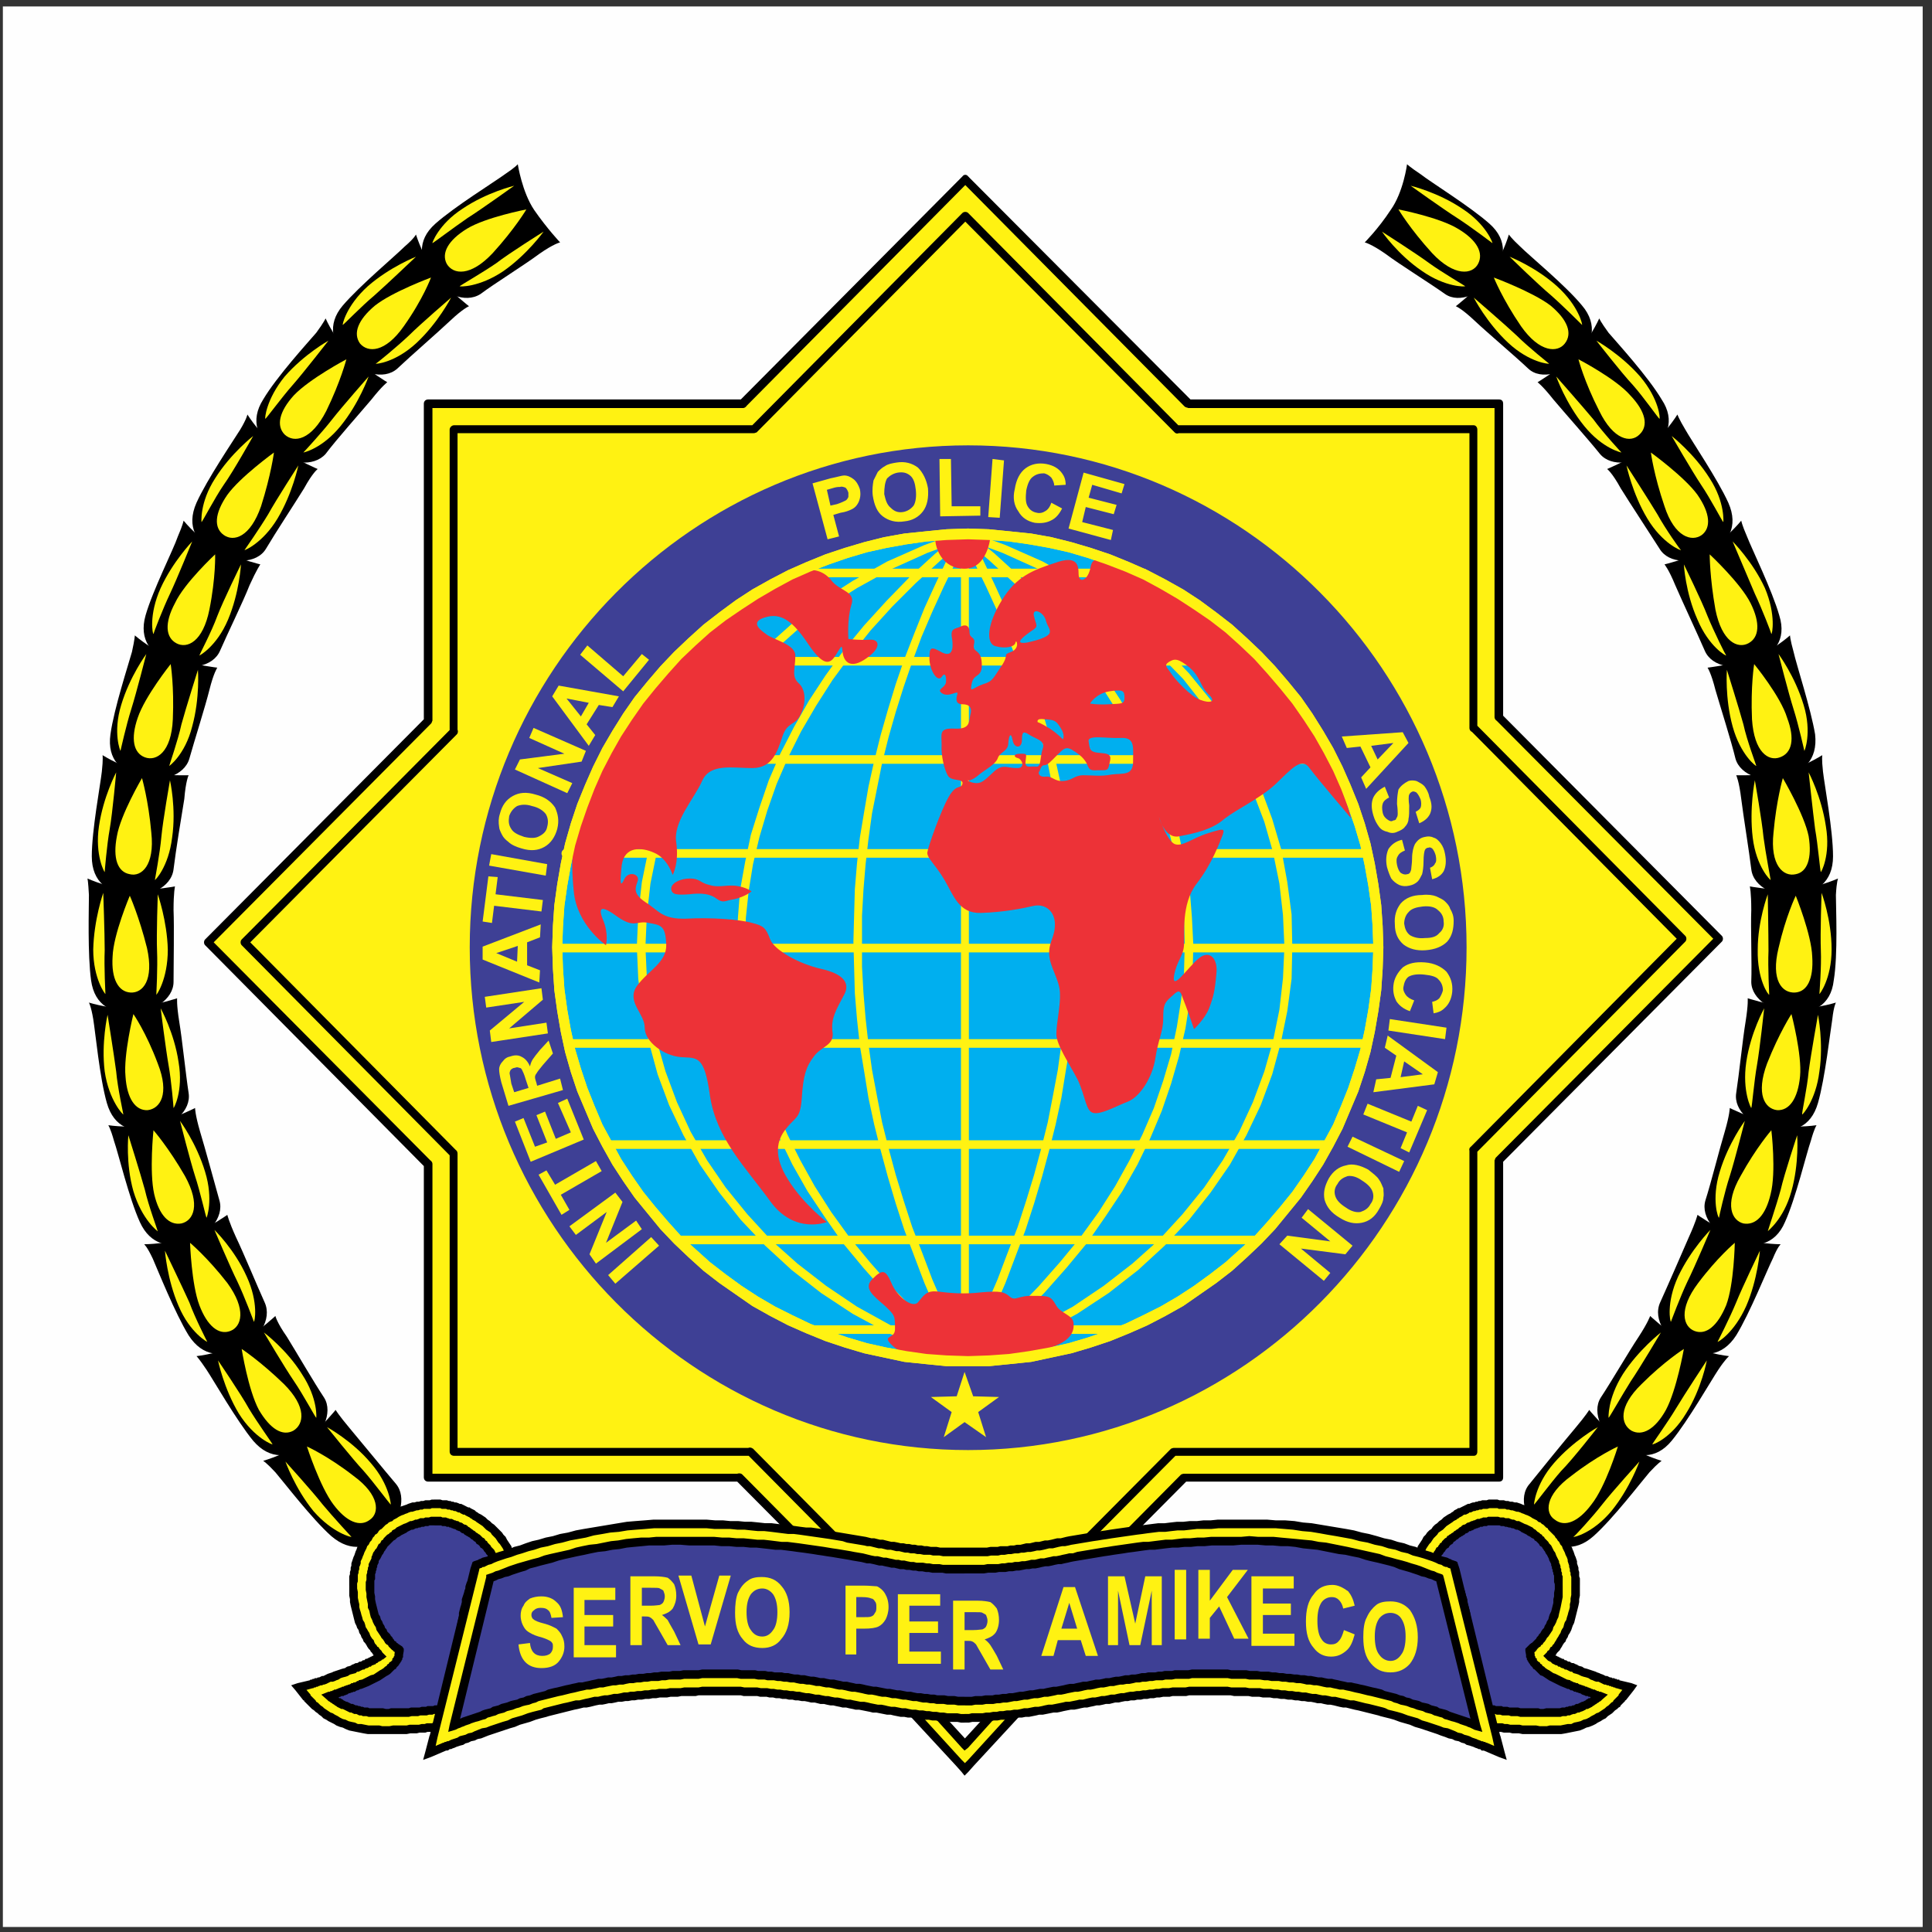 <?xml version="1.0" encoding="UTF-8"?>
<!DOCTYPE svg PUBLIC "-//W3C//DTD SVG 1.1//EN" "http://www.w3.org/Graphics/SVG/1.1/DTD/svg11.dtd">
<!-- Creator: CorelDRAW X7 -->
<svg xmlns="http://www.w3.org/2000/svg" xml:space="preserve" width="2.694in" height="2.694in" version="1.1" style="shape-rendering:geometricPrecision; text-rendering:geometricPrecision; image-rendering:optimizeQuality; fill-rule:evenodd; clip-rule:evenodd"
viewBox="0 0 2694 2694"
 xmlns:xlink="http://www.w3.org/1999/xlink">
 <rect x="0" y="0" width="2694" height="2694" fill="#333333" stroke="none"/>
 <defs>
  <style type="text/css">
   <![CDATA[
    .fil0 {fill:#FEFEFE}
    .fil1 {fill:black}
    .fil2 {fill:#FFF212}
    .fil7 {fill:#ED3237}
    .fil5 {fill:#00AFEF}
    .fil3 {fill:#3E4095}
    .fil4 {fill:black;fill-rule:nonzero}
    .fil6 {fill:#FFF212;fill-rule:nonzero}
   ]]>
  </style>
 </defs>
 <g id="Layer_x0020_1">
  <polygon class="fil0" points="4,2687 2681,2687 2681,9 4,9 "/>
  <path class="fil1" d="M536 2140c-20,18 -46,26 -74,2 -27,-24 -66,-75 -78,-89 -12,-13 -17,-16 -17,-16 0,0 39,-11 62,-31 23,-20 39,-40 39,-40 0,0 4,7 20,26 16,19 47,57 64,77 16,19 5,52 -16,71z"/>
  <path class="fil2" d="M516 2119c13,-9 14,-34 -23,-61 -36,-28 -65,-41 -65,-41 0,0 18,56 37,81 18,24 37,32 51,21z"/>
  <path class="fil2" d="M490 2143c1,1 -26,-5 -53,-36 -26,-32 -39,-69 -39,-69 0,0 38,42 52,60 15,18 40,45 40,45z"/>
  <path class="fil2" d="M545 2098c0,1 -1,-27 -28,-58 -26,-31 -61,-50 -61,-50 0,0 36,45 51,61 15,17 37,47 38,47z"/>
  <path class="fil1" d="M426 2017c-22,15 -49,20 -73,-8 -23,-28 -55,-84 -65,-99 -10,-15 -14,-19 -14,-19 0,0 39,-4 65,-21 26,-17 45,-35 45,-35 0,0 2,9 16,29 13,21 38,64 52,85 13,21 -3,53 -26,68z"/>
  <path class="fil2" d="M409 1995c15,-9 19,-33 -13,-65 -33,-32 -59,-49 -59,-49 0,0 9,57 24,85 16,27 33,37 48,29z"/>
  <path class="fil2" d="M380 2014c1,1 -25,-8 -47,-43 -21,-35 -29,-74 -29,-74 0,0 32,47 43,67 12,20 33,49 33,50z"/>
  <path class="fil2" d="M441 1977c0,1 3,-26 -20,-61 -21,-34 -53,-58 -53,-58 0,0 29,49 42,68 13,19 30,51 31,51z"/>
  <path class="fil1" d="M335 1881c-25,11 -52,12 -72,-19 -19,-31 -43,-91 -50,-107 -8,-17 -12,-20 -12,-20 0,0 39,0 67,-13 28,-13 49,-28 49,-28 0,0 2,9 12,31 11,23 30,69 40,91 11,24 -9,53 -34,65z"/>
  <path class="fil2" d="M321 1856c16,-6 23,-30 -4,-67 -28,-36 -52,-56 -52,-56 0,0 2,58 13,87 11,29 27,42 43,36z"/>
  <path class="fil2" d="M289 1871c1,1 -24,-12 -40,-50 -16,-37 -19,-77 -19,-77 0,0 25,52 34,72 8,22 25,55 25,55z"/>
  <path class="fil2" d="M354 1843c1,1 7,-26 -10,-63 -17,-38 -45,-65 -45,-65 0,0 22,52 32,72 10,21 23,56 23,56z"/>
  <path class="fil1" d="M263 1733c-26,7 -53,4 -68,-29 -15,-33 -30,-96 -36,-113 -5,-18 -8,-22 -8,-22 0,0 39,6 68,-3 30,-9 53,-21 53,-21 0,0 0,9 7,33 7,23 20,71 27,96 7,24 -17,50 -43,59z"/>
  <path class="fil2" d="M253 1706c17,-4 27,-26 5,-66 -23,-40 -44,-64 -44,-64 0,0 -6,58 1,89 7,30 21,44 38,41z"/>
  <path class="fil2" d="M220 1717c0,0 -22,-16 -34,-56 -11,-39 -7,-78 -7,-78 0,0 17,54 23,76 5,22 18,57 18,58z"/>
  <path class="fil2" d="M288 1698c0,1 10,-25 -2,-64 -12,-40 -35,-71 -35,-71 0,0 14,55 21,77 7,21 15,57 16,58z"/>
  <path class="fil1" d="M213 1575c-28,5 -54,-2 -64,-37 -10,-35 -16,-99 -19,-117 -3,-18 -6,-23 -6,-23 0,0 38,12 68,7 31,-5 55,-13 55,-13 0,0 -1,8 3,33 4,24 9,73 13,99 4,25 -23,47 -50,51z"/>
  <path class="fil2" d="M206 1548c17,-2 31,-22 14,-65 -16,-43 -34,-69 -34,-69 0,0 -14,57 -11,87 2,31 14,48 31,47z"/>
  <path class="fil2" d="M172 1554c0,1 -20,-19 -26,-60 -5,-40 4,-79 4,-79 0,0 9,56 12,79 2,23 10,59 10,60z"/>
  <path class="fil2" d="M242 1545c0,1 14,-23 7,-64 -6,-41 -25,-75 -25,-75 0,0 7,56 11,79 4,22 7,59 7,60z"/>
  <path class="fil1" d="M184 1413c-27,0 -52,-10 -57,-46 -5,-36 -3,-101 -3,-119 -1,-19 -2,-23 -2,-23 0,0 35,16 66,16 31,0 56,-5 56,-5 0,0 -2,8 -2,33 1,24 0,74 0,100 0,25 -30,43 -58,44z"/>
  <path class="fil2" d="M182 1384c17,1 33,-17 23,-62 -11,-44 -24,-73 -24,-73 0,0 -23,54 -24,85 -2,31 8,49 25,50z"/>
  <path class="fil2" d="M147 1386c0,1 -17,-21 -17,-62 1,-42 14,-79 14,-79 0,0 2,57 2,80 -1,23 1,60 1,61z"/>
  <path class="fil2" d="M218 1387c0,1 16,-21 16,-63 -1,-40 -14,-77 -14,-77 0,0 -2,57 -1,79 1,23 -1,60 -1,61z"/>
  <path class="fil1" d="M179 1248c-27,-3 -51,-17 -51,-54 0,-36 12,-100 14,-118 2,-18 1,-23 1,-23 0,0 33,21 64,25 30,4 56,3 56,3 0,0 -4,8 -6,33 -4,24 -12,73 -15,98 -3,26 -36,40 -63,36z"/>
  <path class="fil2" d="M181 1219c16,4 35,-12 30,-58 -4,-45 -13,-76 -13,-76 0,0 -30,51 -35,81 -6,31 1,50 18,53z"/>
  <path class="fil2" d="M146 1216c0,1 -14,-23 -8,-64 6,-41 24,-75 24,-75 0,0 -5,56 -9,79 -4,22 -7,59 -7,60z"/>
  <path class="fil2" d="M216 1227c0,1 19,-18 24,-59 6,-41 -3,-80 -3,-80 0,0 -10,57 -12,79 -2,23 -9,59 -9,60z"/>
  <path class="fil1" d="M197 1084c-27,-7 -48,-24 -43,-60 5,-36 25,-97 30,-115 4,-18 4,-23 4,-23 0,0 30,26 59,34 30,8 56,11 56,11 0,0 -5,7 -11,31 -6,24 -21,71 -28,96 -7,24 -41,34 -67,26z"/>
  <path class="fil2" d="M202 1056c16,6 37,-7 39,-53 2,-46 -3,-77 -3,-77 0,0 -36,45 -46,75 -10,29 -6,49 10,55z"/>
  <path class="fil2" d="M168 1047c0,1 -11,-25 1,-64 12,-40 35,-71 35,-71 0,0 -14,55 -21,77 -7,22 -15,58 -15,58z"/>
  <path class="fil2" d="M236 1068c-1,1 22,-15 32,-55 11,-40 8,-79 8,-79 0,0 -17,54 -23,76 -5,23 -17,57 -17,58z"/>
  <path class="fil1" d="M237 924c-25,-11 -44,-31 -34,-66 10,-35 39,-92 45,-110 7,-16 8,-22 8,-22 0,0 25,31 54,43 28,12 53,18 53,18 0,0 -5,7 -15,29 -9,23 -31,68 -41,91 -10,24 -45,28 -70,17z"/>
  <path class="fil2" d="M246 897c15,8 37,-2 46,-47 9,-45 8,-77 8,-77 0,0 -43,40 -56,68 -15,28 -13,48 2,56z"/>
  <path class="fil2" d="M214 884c-1,1 -7,-26 10,-64 17,-37 44,-65 44,-65 0,0 -21,52 -31,73 -10,21 -23,55 -23,56z"/>
  <path class="fil2" d="M278 914c-1,1 24,-12 40,-50 16,-38 18,-77 18,-77 0,0 -25,51 -33,72 -8,22 -25,54 -25,55z"/>
  <path class="fil1" d="M299 771c-24,-14 -40,-36 -25,-70 15,-33 51,-86 61,-102 9,-15 10,-21 10,-21 0,0 21,34 48,50 26,16 50,26 50,26 0,0 -7,5 -19,27 -13,21 -40,62 -53,84 -13,22 -49,21 -72,6z"/>
  <path class="fil2" d="M312 746c14,10 37,3 52,-40 14,-44 18,-75 18,-75 0,0 -47,34 -65,59 -18,26 -19,46 -5,56z"/>
  <path class="fil2" d="M281 728c0,1 -3,-27 19,-61 22,-35 53,-59 53,-59 0,0 -28,50 -41,68 -13,19 -30,52 -31,52z"/>
  <path class="fil2" d="M341 767c-1,1 25,-9 46,-44 21,-35 29,-74 29,-74 0,0 -31,48 -42,68 -12,20 -33,50 -33,50z"/>
  <path class="fil1" d="M381 629c-21,-17 -33,-42 -14,-72 19,-32 62,-79 74,-93 11,-15 13,-20 13,-20 0,0 16,36 40,56 24,20 46,33 46,33 0,0 -7,5 -22,24 -16,19 -49,56 -64,76 -17,19 -52,14 -73,-4z"/>
  <path class="fil2" d="M397 606c13,12 37,8 58,-33 20,-41 28,-72 28,-72 0,0 -51,27 -73,50 -21,23 -25,43 -13,55z"/>
  <path class="fil2" d="M370 584c-1,0 1,-27 27,-59 27,-31 61,-50 61,-50 0,0 -35,45 -50,62 -15,17 -37,47 -38,47z"/>
  <path class="fil2" d="M423 631c0,0 26,-5 52,-37 26,-32 39,-69 39,-69 0,0 -37,42 -51,60 -14,18 -39,45 -40,46z"/>
  <path class="fil1" d="M483 500c-19,-20 -28,-47 -5,-74 24,-28 73,-69 86,-82 14,-12 16,-17 16,-17 0,0 12,38 32,61 21,23 42,39 42,39 0,0 -8,3 -26,20 -18,17 -55,49 -74,67 -19,17 -53,6 -71,-14z"/>
  <path class="fil2" d="M502 479c11,13 35,13 61,-24 27,-38 38,-68 38,-68 0,0 -54,20 -78,39 -24,20 -31,39 -21,53z"/>
  <path class="fil2" d="M478 453c-1,1 4,-26 35,-54 31,-27 67,-41 67,-41 0,0 -41,39 -58,54 -18,15 -43,41 -44,41z"/>
  <path class="fil2" d="M524 507c-1,1 27,-1 57,-29 30,-28 48,-63 48,-63 0,0 -43,37 -59,53 -17,16 -45,39 -46,39z"/>
  <path class="fil1" d="M601 386c-15,-23 -21,-50 6,-74 27,-24 82,-58 97,-69 15,-10 18,-14 18,-14 0,0 6,39 23,64 18,26 36,45 36,45 0,0 -9,2 -29,16 -20,15 -62,41 -82,56 -22,14 -53,-1 -69,-24z"/>
  <path class="fil2" d="M623 368c9,15 33,18 64,-15 31,-34 47,-61 47,-61 0,0 -57,11 -83,27 -26,16 -36,34 -28,49z"/>
  <path class="fil2" d="M603 339c-1,1 8,-26 42,-48 34,-23 72,-32 72,-32 0,0 -46,33 -65,45 -19,13 -48,35 -49,35z"/>
  <path class="fil2" d="M641 399c-1,1 27,2 61,-21 33,-23 56,-55 56,-55 0,0 -48,30 -66,44 -19,13 -50,31 -51,32z"/>
  <path class="fil1" d="M2148 2140c21,18 47,26 74,2 27,-24 66,-75 78,-89 12,-13 17,-16 17,-16 0,0 -38,-11 -61,-31 -24,-20 -40,-40 -40,-40 0,0 -4,7 -20,26 -16,19 -47,57 -63,77 -17,19 -5,52 15,71z"/>
  <path class="fil2" d="M2168 2119c-14,-9 -14,-34 23,-61 36,-28 65,-41 65,-41 0,0 -17,56 -37,81 -18,24 -37,32 -51,21z"/>
  <path class="fil2" d="M2194 2143c0,1 27,-5 53,-36 26,-32 39,-69 39,-69 0,0 -38,42 -52,60 -14,18 -39,45 -40,45z"/>
  <path class="fil2" d="M2139 2098c0,1 1,-27 28,-58 27,-31 61,-50 61,-50 0,0 -35,45 -51,61 -15,17 -37,47 -38,47z"/>
  <path class="fil1" d="M2258 2017c23,15 50,20 73,-8 23,-28 55,-84 65,-99 10,-15 15,-19 15,-19 0,0 -40,-4 -65,-21 -26,-17 -45,-35 -45,-35 0,0 -3,9 -16,29 -14,21 -39,64 -53,85 -13,21 3,53 26,68z"/>
  <path class="fil2" d="M2275 1995c-15,-9 -19,-33 14,-65 32,-32 59,-49 59,-49 0,0 -10,57 -25,85 -15,27 -33,37 -48,29z"/>
  <path class="fil2" d="M2304 2014c0,1 26,-8 47,-43 22,-35 29,-74 29,-74 0,0 -31,47 -43,67 -12,20 -33,49 -33,50z"/>
  <path class="fil2" d="M2243 1977c0,1 -2,-26 20,-61 22,-34 53,-58 53,-58 0,0 -29,49 -42,68 -12,19 -30,51 -31,51z"/>
  <path class="fil1" d="M2349 1881c25,11 52,12 72,-19 19,-31 43,-91 51,-107 7,-17 11,-20 11,-20 0,0 -39,0 -67,-13 -28,-13 -49,-28 -49,-28 0,0 -2,9 -12,31 -10,23 -30,69 -40,91 -11,24 10,53 34,65z"/>
  <path class="fil2" d="M2363 1856c-16,-6 -23,-30 5,-67 27,-36 51,-56 51,-56 0,0 -1,58 -12,87 -12,29 -28,42 -44,36z"/>
  <path class="fil2" d="M2395 1871c0,1 23,-12 40,-50 16,-37 19,-77 19,-77 0,0 -25,52 -33,72 -9,22 -26,55 -26,55z"/>
  <path class="fil2" d="M2330 1843c-1,1 -7,-26 10,-63 18,-38 45,-65 45,-65 0,0 -22,52 -32,72 -10,21 -23,56 -23,56z"/>
  <path class="fil1" d="M2421 1733c26,7 54,4 68,-29 15,-33 30,-96 36,-113 5,-18 8,-22 8,-22 0,0 -39,6 -68,-3 -29,-9 -53,-21 -53,-21 0,0 0,9 -7,33 -7,23 -19,71 -27,96 -7,24 17,50 43,59z"/>
  <path class="fil2" d="M2431 1706c-16,-4 -27,-26 -4,-66 22,-40 43,-64 43,-64 0,0 7,58 -1,89 -7,30 -21,44 -38,41z"/>
  <path class="fil2" d="M2465 1717c-1,0 22,-16 33,-56 11,-39 8,-78 8,-78 0,0 -18,54 -23,76 -6,22 -18,57 -18,58z"/>
  <path class="fil2" d="M2397 1698c-1,1 -11,-25 1,-64 12,-40 35,-71 35,-71 0,0 -14,55 -21,77 -7,21 -15,57 -15,58z"/>
  <path class="fil1" d="M2472 1575c27,5 53,-2 63,-37 10,-35 17,-99 20,-117 2,-18 5,-23 5,-23 0,0 -38,12 -68,7 -30,-5 -55,-13 -55,-13 0,0 1,8 -3,33 -4,24 -9,73 -13,99 -4,25 23,47 51,51z"/>
  <path class="fil2" d="M2478 1548c-17,-2 -30,-22 -14,-65 17,-43 34,-69 34,-69 0,0 15,57 12,87 -3,31 -15,48 -32,47z"/>
  <path class="fil2" d="M2513 1554c0,1 19,-19 24,-60 6,-40 -2,-79 -2,-79 0,0 -10,56 -13,79 -2,23 -10,59 -9,60z"/>
  <path class="fil2" d="M2442 1545c0,1 -13,-23 -7,-64 6,-41 25,-75 25,-75 0,0 -6,56 -10,79 -4,22 -7,59 -8,60z"/>
  <path class="fil1" d="M2500 1413c27,0 53,-10 57,-46 6,-36 3,-101 3,-119 1,-19 3,-23 3,-23 0,0 -36,16 -67,16 -30,0 -56,-5 -56,-5 0,0 2,8 2,33 -1,24 1,74 0,100 0,25 31,43 58,44z"/>
  <path class="fil2" d="M2503 1384c-18,1 -34,-17 -23,-62 10,-44 24,-73 24,-73 0,0 22,54 23,85 2,31 -7,49 -24,50z"/>
  <path class="fil2" d="M2537 1386c0,1 17,-21 17,-62 0,-42 -14,-79 -14,-79 0,0 -2,57 -1,80 1,23 -2,60 -2,61z"/>
  <path class="fil2" d="M2467 1387c-1,1 -17,-21 -16,-63 0,-40 14,-77 14,-77 0,0 1,57 1,79 -1,23 1,60 1,61z"/>
  <path class="fil1" d="M2505 1248c27,-3 51,-17 51,-54 0,-36 -12,-100 -14,-118 -2,-18 -1,-23 -1,-23 0,0 -33,21 -63,25 -31,4 -57,3 -57,3 0,0 4,8 7,33 3,24 11,73 14,98 3,26 36,40 63,36z"/>
  <path class="fil2" d="M2504 1219c-17,4 -36,-12 -31,-58 4,-45 13,-76 13,-76 0,0 30,51 36,81 5,31 -2,50 -18,53z"/>
  <path class="fil2" d="M2539 1216c0,1 14,-23 7,-64 -6,-41 -24,-75 -24,-75 0,0 6,56 9,79 4,22 7,59 8,60z"/>
  <path class="fil2" d="M2469 1227c0,1 -20,-18 -25,-59 -5,-41 3,-80 3,-80 0,0 10,57 12,79 3,23 10,59 10,60z"/>
  <path class="fil1" d="M2488 1084c26,-7 47,-24 43,-60 -6,-36 -26,-97 -30,-115 -5,-18 -5,-23 -5,-23 0,0 -29,26 -59,34 -30,8 -56,11 -56,11 0,0 5,7 11,31 7,24 22,71 28,96 7,24 41,34 68,26z"/>
  <path class="fil2" d="M2482 1056c-16,6 -36,-7 -39,-53 -2,-46 3,-77 3,-77 0,0 37,45 46,75 11,29 7,49 -10,55z"/>
  <path class="fil2" d="M2516 1047c0,1 11,-25 -1,-64 -12,-40 -35,-71 -35,-71 0,0 14,55 21,77 7,22 15,58 15,58z"/>
  <path class="fil2" d="M2449 1068c0,1 -22,-15 -33,-55 -11,-40 -8,-79 -8,-79 0,0 17,54 23,76 5,23 18,57 18,58z"/>
  <path class="fil1" d="M2447 924c26,-11 45,-31 34,-66 -10,-35 -38,-92 -45,-110 -7,-16 -8,-22 -8,-22 0,0 -25,31 -53,43 -29,12 -54,18 -54,18 0,0 6,7 15,29 10,23 31,68 41,91 10,24 45,28 70,17z"/>
  <path class="fil2" d="M2438 897c-15,8 -37,-2 -46,-47 -8,-45 -8,-77 -8,-77 0,0 43,40 57,68 14,28 12,48 -3,56z"/>
  <path class="fil2" d="M2470 884c1,1 7,-26 -9,-64 -17,-37 -45,-65 -45,-65 0,0 22,52 31,73 10,21 23,55 23,56z"/>
  <path class="fil2" d="M2407 914c0,1 -24,-12 -40,-50 -17,-38 -19,-77 -19,-77 0,0 25,51 33,72 9,22 25,54 26,55z"/>
  <path class="fil1" d="M2386 771c23,-14 39,-36 24,-70 -15,-33 -51,-86 -60,-102 -9,-15 -11,-21 -11,-21 0,0 -21,34 -47,50 -27,16 -51,26 -51,26 0,0 7,5 19,27 13,21 40,62 54,84 13,22 48,21 72,6z"/>
  <path class="fil2" d="M2373 746c-14,10 -38,3 -52,-40 -15,-44 -19,-75 -19,-75 0,0 47,34 65,59 18,26 19,46 6,56z"/>
  <path class="fil2" d="M2403 728c0,1 3,-27 -19,-61 -22,-35 -53,-59 -53,-59 0,0 29,50 41,68 13,19 30,52 31,52z"/>
  <path class="fil2" d="M2344 767c0,1 -26,-9 -47,-44 -21,-35 -29,-74 -29,-74 0,0 31,48 43,68 11,20 32,50 33,50z"/>
  <path class="fil1" d="M2303 629c21,-17 34,-42 14,-72 -19,-32 -62,-79 -74,-93 -11,-15 -13,-20 -13,-20 0,0 -16,36 -40,56 -24,20 -46,33 -46,33 0,0 7,5 22,24 16,19 49,56 65,76 16,19 51,14 72,-4z"/>
  <path class="fil2" d="M2286 606c-12,12 -36,8 -56,-33 -21,-41 -29,-72 -29,-72 0,0 52,27 72,50 22,23 26,43 13,55z"/>
  <path class="fil2" d="M2314 584c1,0 0,-27 -27,-59 -27,-31 -61,-50 -61,-50 0,0 35,45 51,62 15,17 36,47 37,47z"/>
  <path class="fil2" d="M2261 631c0,0 -26,-5 -52,-37 -26,-32 -39,-69 -39,-69 0,0 37,42 52,60 13,18 38,45 39,46z"/>
  <path class="fil1" d="M2202 500c18,-20 27,-47 4,-74 -23,-28 -73,-69 -86,-82 -13,-12 -16,-17 -16,-17 0,0 -11,38 -32,61 -21,23 -42,39 -42,39 0,0 8,3 26,20 18,17 56,49 75,67 18,17 52,6 71,-14z"/>
  <path class="fil2" d="M2182 479c-10,13 -35,13 -61,-24 -26,-38 -38,-68 -38,-68 0,0 54,20 79,39 24,20 31,39 20,53z"/>
  <path class="fil2" d="M2206 453c1,1 -4,-26 -35,-54 -30,-27 -66,-41 -66,-41 0,0 40,39 58,54 17,15 43,41 43,41z"/>
  <path class="fil2" d="M2160 507c1,1 -27,-1 -57,-29 -30,-28 -48,-63 -48,-63 0,0 43,37 60,53 16,16 45,39 45,39z"/>
  <path class="fil1" d="M2083 386c15,-23 21,-50 -6,-74 -27,-24 -82,-58 -96,-69 -15,-10 -19,-14 -19,-14 0,0 -5,39 -23,64 -17,26 -36,45 -36,45 0,0 9,2 29,16 20,15 62,41 83,56 20,14 53,-1 68,-24z"/>
  <path class="fil2" d="M2061 368c-8,15 -33,18 -64,-15 -31,-34 -47,-61 -47,-61 0,0 57,11 83,27 27,16 36,34 28,49z"/>
  <path class="fil2" d="M2081 339c1,1 -8,-26 -42,-48 -34,-23 -72,-32 -72,-32 0,0 46,33 65,45 20,13 49,35 49,35z"/>
  <path class="fil2" d="M2043 399c1,1 -27,2 -60,-21 -34,-23 -56,-55 -56,-55 0,0 47,30 66,44 18,13 49,31 50,32z"/>
  <path class="fil3" d="M2253 2360c0,0 -30,38 -82,40 -52,2 -105,-6 -105,-6 0,0 -13,-33 -26,-99 -13,-66 -14,-90 -34,-101 -20,-12 -17,-19 -17,-19 0,-12 41,-67 96,-66 54,2 100,39 100,102 1,63 -39,95 -39,95 0,0 0,15 46,32 41,16 61,22 61,22z"/>
  <path class="fil2" d="M2230 2365c-12,10 -32,22 -59,23 -40,2 -81,-3 -97,-5 -4,-12 -13,-42 -22,-90 -2,-12 -4,-18 -5,-24 -9,-53 -14,-73 -35,-86 -11,-5 -12,-4 -12,-4 4,-18 22,-33 36,-42 13,-10 30,-16 48,-16 25,1 49,10 65,27 15,15 24,36 25,63 0,57 -36,86 -36,86l-5 4 1 7c0,0 1,21 54,41l-1 0c19,7 33,12 43,16zm32 2l11 -14 -17 -5c0,0 -19,-5 -60,-21l0 0c-22,-9 -32,-15 -36,-18 13,-14 38,-47 37,-98 0,-34 -12,-61 -32,-80 -20,-21 -49,-33 -80,-34 -24,-1 -45,8 -63,20 -30,21 -67,62 -22,87 12,8 16,25 24,69 2,9 3,18 5,24 13,67 26,101 26,101l2 7 7 1c0,0 54,9 108,6 57,-3 90,-45 90,-45z"/>
  <g>
   <path class="fil4" d="M2171 2394l-1 -12 0 0 3 0 2 0 3 -1 2 0 2 0 2 -1 2 0 2 -1 3 0 2 -1 2 0 1 -1 2 -1 2 0 2 -1 2 -1 2 -1 1 0 2 -1 2 -1 1 -1 2 -1 1 -1 2 0 1 -1 1 -1 2 -1 1 -1 1 -1 2 -1 1 -1 1 -1 7 10 -1 1 -1 1 -2 1 -1 1 -2 1 -1 1 -2 1 -1 1 -2 1 -1 1 -2 1 -2 1 -2 1 -2 0 -1 1 -2 1 -2 1 -3 1 -2 1 -2 0 -2 1 -2 1 -2 0 -3 1 -2 1 -3 0 -2 1 -3 0 -2 0 -3 1 -2 0 -3 0 0 0zm-1 -12l0 0 0 0 0 0zm-101 3l11 -4 -5 -4 2 0 2 1 1 0 2 0 2 0 2 1 3 0 2 0 3 0 2 1 3 0 3 0 3 1 3 0 3 0 3 0 3 0 3 1 4 0 3 0 3 0 4 0 3 0 4 0 4 0 3 1 4 0 4 -1 3 0 4 0 4 0 3 0 1 12 -4 0 -4 0 -3 0 -4 0 -4 0 -4 0 -3 0 -4 0 -4 0 -3 0 -4 0 -3 0 -4 0 -3 0 -4 -1 -3 0 -3 0 -3 0 -3 -1 -3 0 -3 0 -3 0 -3 -1 -2 0 -3 0 -2 -1 -2 0 -2 0 -2 0 -2 -1 -2 0 -1 0 -5 -4zm5 4l-4 -1 -1 -3 5 4zm-28 -95l12 -2 0 -1 0 5 1 4 1 4 1 5 1 4 1 4 1 3 0 4 1 4 1 3 1 3 1 4 0 3 1 3 1 3 1 3 0 3 1 2 1 3 0 2 1 2 1 3 0 2 1 2 1 2 0 1 1 2 0 2 1 1 0 2 1 1 0 1 -11 4 -1 -1 0 -2 0 -1 -1 -1 -1 -2 0 -2 -1 -2 0 -2 -1 -2 -1 -2 0 -2 -1 -3 -1 -2 0 -3 -1 -2 -1 -3 -1 -3 0 -3 -1 -3 -1 -3 -1 -4 0 -3 -1 -4 -1 -3 -1 -4 -1 -4 -1 -4 -1 -4 0 -4 -1 -4 -1 -5 -1 -4 0 0zm0 0l0 0 0 0 0 0zm-5 -24l12 -2 0 0 0 0 0 1 0 0 0 1 1 0 0 1 0 1 0 0 0 1 0 0 0 1 0 1 1 0 0 1 0 1 0 0 0 1 0 1 0 1 1 0 0 1 0 1 0 1 0 1 0 1 0 1 1 0 0 1 0 1 0 1 0 1 1 2 -12 2 0 -1 0 -1 -1 -1 0 -1 0 -1 0 -1 0 -1 0 -1 -1 -1 0 -1 0 -1 0 0 0 -1 0 -1 0 -1 -1 0 0 -1 0 -1 0 0 0 -1 0 -1 0 0 0 -1 -1 0 0 -1 0 -1 0 0 0 -1 0 0 0 -1 0 0 -1 -1 0 0zm0 0l0 0 0 0 0 0zm-32 -82l5 -10 0 0 3 1 2 2 2 1 2 2 2 2 1 1 2 2 2 2 1 2 1 2 2 2 1 2 1 3 1 2 1 2 1 3 1 3 1 3 1 2 1 3 1 4 1 3 1 3 0 4 1 4 1 3 1 4 1 4 0 5 1 4 1 5 1 5 -12 2 0 -5 -1 -5 -1 -4 -1 -4 -1 -4 -1 -4 0 -4 -1 -4 -1 -3 -1 -3 0 -3 -1 -3 -1 -3 -1 -3 -1 -2 -1 -3 0 -2 -1 -2 -1 -2 -1 -2 -1 -2 -1 -2 -1 -1 -2 -2 -1 -1 -1 -1 -1 -2 -2 -1 -1 -1 -2 -1 -2 -1 -1 -2 0 0zm5 -10l0 0 0 0 0 0zm-20 0l12 2 -11 -4 1 -1 0 0 1 -1 0 0 1 0 0 0 1 -1 0 0 1 0 0 0 1 0 0 0 1 0 0 0 1 0 0 0 1 0 0 0 1 1 0 0 1 0 0 0 1 0 1 1 0 0 1 0 1 1 1 0 1 1 0 0 1 1 1 0 -5 10 -1 0 -1 0 -1 -1 -1 0 0 -1 -1 0 0 0 -1 0 0 0 -1 -1 0 0 0 0 -1 0 0 0 0 0 0 0 0 0 0 0 0 0 0 0 0 0 0 0 1 0 0 0 0 0 0 0 1 -1 0 0 1 0 0 0 0 -1 1 0 -11 -5zm39 -46l6 10 0 0 -1 0 -1 1 -2 1 -1 1 -1 1 -2 1 -1 1 -1 1 -2 1 -1 2 -1 1 -2 1 -1 1 -1 1 -1 2 -2 1 -1 1 -1 1 -1 2 -1 1 -1 1 -1 2 -1 1 -1 1 0 2 -1 1 -1 1 0 2 -1 1 0 2 -1 1 0 1 -12 -2 1 -2 0 -2 1 -2 1 -2 0 -2 1 -1 1 -2 1 -2 1 -1 1 -2 1 -2 2 -1 1 -2 1 -1 1 -2 2 -1 1 -2 1 -1 2 -2 1 -1 2 -1 1 -2 2 -1 1 -1 2 -1 1 -1 2 -1 1 -1 1 -1 2 -1 1 -1 2 -1 0 0zm6 10l0 0 0 0 0 0zm45 -27l0 12 0 0 -1 0 -2 0 -2 0 -1 0 -2 0 -1 0 -2 1 -1 0 -2 0 -1 0 -2 1 -1 0 -2 0 -1 1 -1 0 -2 1 -1 0 -2 1 -1 0 -1 1 -2 1 -1 0 -1 1 -2 0 -1 1 -1 1 -2 1 -1 0 -1 1 -1 1 -2 1 -1 1 -6 -10 1 -1 1 -1 2 -1 1 -1 1 -1 2 -1 1 0 2 -1 1 -1 2 -1 1 0 2 -1 2 -1 1 0 2 -1 1 0 2 -1 2 -1 1 0 2 0 2 -1 1 0 2 -1 2 0 2 0 1 0 2 -1 2 0 2 0 2 0 2 0 1 0 0 0zm0 0l0 0 1 0 -1 0zm69 28l-8 9 0 0 -2 -2 -1 -1 -2 -1 -1 -2 -2 -1 -2 -1 -1 -1 -2 -1 -2 -1 -1 -1 -2 -1 -2 -1 -2 -1 -2 -1 -1 -1 -2 -1 -2 -1 -2 0 -2 -1 -2 -1 -2 0 -2 -1 -2 0 -3 -1 -2 0 -2 -1 -2 0 -2 0 -2 -1 -3 0 -2 0 -2 0 0 -12 3 0 2 0 3 1 2 0 3 0 2 1 2 0 3 0 2 1 3 1 2 0 2 1 2 1 3 0 2 1 2 1 2 1 2 1 3 1 2 1 2 1 2 1 2 1 2 2 2 1 1 1 2 2 2 1 2 2 2 1 1 2 2 1 0 0zm26 68l-11 0 0 0 0 -2 -1 -3 0 -2 0 -2 0 -2 0 -3 -1 -2 0 -2 -1 -2 0 -2 -1 -2 0 -2 -1 -2 0 -2 -1 -2 -1 -2 -1 -2 0 -1 -1 -2 -1 -2 -1 -2 -1 -1 -1 -2 -1 -2 -1 -1 -1 -2 -1 -1 -1 -2 -2 -1 -1 -1 -1 -2 -1 -1 8 -9 1 2 2 2 1 1 2 2 1 2 1 1 2 2 1 2 1 2 1 2 1 2 1 1 1 2 1 3 1 2 1 2 1 2 1 2 0 2 1 2 1 3 0 2 1 2 0 3 1 2 0 3 1 2 0 3 0 2 0 3 0 2 0 3 0 0zm-37 91l-8 -10 0 0 0 0 0 0 1 0 0 -1 1 0 1 -1 1 -1 1 -1 2 -2 1 -1 1 -2 2 -2 1 -2 2 -2 1 -2 2 -3 2 -2 1 -3 2 -3 1 -3 2 -3 1 -4 1 -3 2 -4 1 -4 1 -4 1 -4 0 -5 1 -4 0 -5 1 -5 0 -5 11 0 0 6 0 5 0 5 -1 5 -1 5 -1 5 -1 4 -1 4 -1 5 -2 4 -1 3 -2 4 -2 3 -1 4 -2 3 -2 3 -2 3 -2 2 -1 2 -2 3 -2 2 -1 2 -2 1 -1 2 -2 1 -1 1 -1 1 -1 1 0 1 -1 0 0 1 -1 0 1 0zm-8 -10l0 0 0 0 0 0zm-5 5l5 -5 8 10 -5 4 -10 -4 2 -5zm-2 5l0 -3 2 -2 -2 5zm1 6l-1 -6 12 -2 1 7 0 0 -12 1zm12 -1l0 0 0 0 0 0zm48 48l0 -12 -2 12 -5 -2 -5 -2 -4 -2 -4 -2 -4 -2 -4 -2 -3 -2 -3 -2 -3 -2 -3 -1 -2 -2 -2 -2 -2 -2 -2 -2 -2 -1 -1 -2 -2 -2 -1 -1 -1 -2 -1 -1 -1 -2 -1 -1 0 -1 -1 -1 0 -1 0 -1 -1 -1 0 -1 0 -1 0 0 0 -1 0 0 12 -1 0 0 0 0 0 0 0 0 0 1 0 0 0 1 0 0 1 1 0 1 0 1 1 0 1 1 0 2 1 1 1 1 2 1 1 2 2 1 1 2 2 1 2 2 3 2 2 1 3 2 3 2 3 1 4 2 4 2 4 2 4 2 5 1 -2 12zm-1 -12l1 0 0 12 -1 0 -2 0 2 -12zm47 27l-7 -10 1 11 -1 -1 -1 0 -1 0 -1 -1 -1 0 -1 -1 -1 0 -1 0 -1 -1 -1 0 -1 -1 -2 0 -1 -1 -1 0 -2 0 -1 -1 -1 0 -2 -1 -1 0 -1 -1 -2 -1 -1 0 -2 -1 -1 0 -2 -1 -2 0 -1 -1 -2 -1 -2 0 -1 -1 -2 -1 -2 0 5 -11 1 0 2 1 2 1 1 0 2 1 2 0 1 1 2 1 1 0 2 1 1 0 2 1 1 0 1 1 2 0 1 1 1 0 2 1 1 0 1 1 1 0 2 1 1 0 1 0 1 1 1 0 1 1 1 0 1 0 1 1 1 0 1 0 2 11zm-2 -11l10 4 -8 7 -2 -11zm46 -2l-11 14 -10 -8 11 -14 7 -2 3 10zm-3 -10l8 3 -5 7 -3 -10zm-17 -4l17 4 -4 12 -17 -5 4 -12 0 1zm0 -1l0 1 -1 -1 1 0zm-66 -11l8 -8 -2 -2 4 2 4 1 3 2 4 1 3 1 3 1 3 1 3 1 2 1 3 1 2 1 3 1 2 1 2 1 2 0 2 1 2 1 2 0 1 1 2 0 1 0 1 1 1 0 1 0 1 1 1 0 0 0 1 0 0 0 0 0 1 0 0 0 -4 12 0 0 0 0 0 0 -1 0 0 0 -1 -1 0 0 -1 0 -1 0 -1 -1 -2 0 -1 -1 -2 0 -1 -1 -2 0 -2 -1 -2 0 -2 -1 -2 -1 -2 -1 -2 -1 -3 0 -3 -1 -2 -1 -3 -1 -3 -2 -3 -1 -4 -1 -3 -1 -4 -2 -3 -1 -4 -1 -2 -2zm2 2l-1 -1 -1 -1 2 2zm6 -11l0 1 -8 8 0 0 6 -10 2 1zm-2 -1l1 0 1 1 -2 -1zm-42 -16l8 8 0 -9 0 1 1 0 0 0 0 1 1 0 0 0 1 1 0 0 1 0 1 1 0 0 1 1 1 0 1 1 1 0 1 1 1 0 1 1 1 0 1 1 2 0 1 1 1 1 2 0 1 1 2 1 2 0 1 1 2 1 2 0 2 1 2 1 -4 11 -2 -1 -2 0 -2 -1 -2 -1 -2 -1 -2 0 -1 -1 -2 -1 -1 0 -2 -1 -1 -1 -2 0 -1 -1 -1 -1 -2 0 -1 -1 -1 0 -1 -1 -1 0 -1 -1 -1 -1 0 0 -1 -1 -1 0 -1 -1 0 0 -1 0 -1 -1 0 0 -1 -1 0 0 -1 -1 0 -8zm0 8l-4 -4 4 -4 0 8zm35 -102l12 0 0 0 0 5 0 4 0 5 -1 5 0 4 -1 5 -1 4 -1 4 -1 4 -1 4 -1 4 -1 4 -2 4 -1 3 -1 3 -2 4 -2 3 -1 3 -2 3 -1 3 -2 2 -2 3 -1 2 -2 3 -1 2 -2 2 -2 2 -1 2 -2 2 -1 1 -1 2 -2 1 -8 -8 1 -1 1 -2 2 -1 1 -2 1 -2 2 -1 1 -2 2 -2 1 -2 2 -3 1 -2 2 -3 1 -2 2 -3 1 -3 1 -2 2 -3 1 -4 1 -3 2 -3 1 -4 1 -3 1 -4 1 -3 1 -4 0 -4 1 -4 0 -4 1 -5 0 -4 0 -5 0 -4 0 0zm0 0l0 0 0 0 0 0zm-30 -76l9 -8 0 0 1 2 2 2 2 2 2 2 2 2 1 2 2 2 1 2 2 3 1 2 2 2 1 3 1 2 2 3 1 3 1 2 1 3 1 3 1 2 1 3 1 3 0 3 1 3 1 3 0 3 1 3 0 3 0 3 1 3 0 3 0 3 0 4 -12 0 0 -3 0 -3 0 -3 0 -3 -1 -3 0 -3 -1 -2 0 -3 -1 -3 0 -2 -1 -3 -1 -3 0 -2 -1 -3 -1 -2 -1 -2 -1 -3 -1 -2 -1 -2 -1 -2 -1 -3 -2 -2 -1 -2 -1 -2 -2 -2 -1 -2 -2 -2 -1 -2 -2 -2 -1 -1 -2 -2 -2 -2 0 0zm0 0l0 0 0 0 0 0zm-76 -32l0 -12 0 0 3 0 3 1 3 0 3 0 3 1 3 0 3 1 3 0 3 1 3 0 3 1 3 1 2 1 3 1 3 1 3 1 2 1 3 1 3 2 2 1 3 1 2 2 3 1 2 2 2 2 3 1 2 2 2 2 2 2 3 2 2 2 2 2 -9 8 -2 -2 -1 -2 -2 -1 -2 -2 -2 -2 -2 -1 -2 -2 -3 -1 -2 -2 -2 -1 -2 -1 -2 -1 -3 -2 -2 -1 -2 -1 -3 -1 -2 -1 -3 -1 -2 -1 -3 -1 -2 0 -3 -1 -3 -1 -2 0 -3 -1 -3 0 -2 -1 -3 0 -3 0 -3 0 -2 -1 -3 0 0 0zm0 0l0 0 0 0 0 0zm-59 19l-7 -10 0 0 2 -1 2 -1 1 -1 2 -1 2 -2 2 -1 2 -1 1 -1 2 0 2 -1 2 -1 2 -1 2 -1 2 -1 2 -1 2 0 2 -1 3 -1 2 0 2 -1 2 0 2 -1 2 0 3 -1 2 0 2 0 2 0 3 -1 2 0 2 0 3 0 2 0 0 12 -2 0 -2 0 -2 0 -2 0 -3 1 -2 0 -2 0 -2 0 -2 1 -2 0 -1 0 -2 1 -2 0 -2 1 -2 0 -2 1 -2 1 -2 0 -1 1 -2 1 -2 1 -2 0 -2 1 -1 1 -2 1 -2 1 -1 1 -2 1 -1 1 -2 1 -2 1 -1 1 0 0zm0 0l0 0 0 0 0 0zm-23 77l-6 10 0 0 -4 -2 -4 -3 -4 -3 -3 -3 -2 -3 -3 -4 -1 -3 -2 -3 -1 -4 0 -4 0 -3 0 -4 1 -3 1 -4 1 -3 1 -4 2 -3 2 -3 2 -3 2 -4 3 -3 2 -3 3 -3 3 -2 2 -3 3 -3 3 -2 3 -3 3 -2 3 -3 3 -2 3 -2 7 10 -3 2 -3 2 -3 2 -2 2 -3 3 -3 2 -3 2 -2 3 -3 3 -2 2 -2 3 -2 3 -2 2 -2 3 -2 3 -1 2 -1 3 -1 3 -1 2 0 3 0 2 0 2 0 3 1 2 0 2 2 2 1 3 2 2 2 2 3 2 3 3 4 2 0 0zm0 0l0 0 0 0 0 0zm27 73l-12 2 0 0 0 -4 -1 -4 -1 -3 -1 -4 0 -3 -1 -4 -1 -3 0 -3 -1 -3 -1 -3 0 -2 -1 -3 0 -2 -1 -2 -1 -2 0 -2 -1 -2 0 -2 -1 -2 -1 -1 0 -1 -1 -2 -1 -1 0 -1 -1 -1 -1 -1 0 -1 -1 0 -1 -1 -1 -1 0 0 -1 -1 6 -10 1 1 2 1 1 1 1 1 1 1 1 2 2 1 1 1 1 2 0 2 1 1 1 2 1 2 1 2 0 2 1 2 1 2 0 2 1 3 1 2 0 3 1 3 1 3 0 2 1 4 1 3 0 3 1 4 1 3 0 4 1 4 1 4 0 0zm0 0l0 0 0 1 0 -1zm4 24l-11 2 0 0 0 0 0 -1 -1 0 0 -1 0 -1 0 0 0 -1 0 -1 0 0 0 -1 -1 -1 0 -1 0 0 0 -1 0 -1 0 -1 0 0 -1 -1 0 -1 0 -1 0 -1 0 0 0 -1 0 -1 -1 -1 0 -1 0 0 0 -1 0 -1 0 -1 -1 -1 0 -1 12 -2 0 1 0 1 0 1 1 1 0 0 0 1 0 1 0 1 0 1 0 0 1 1 0 1 0 1 0 1 0 0 0 1 0 1 1 1 0 0 0 1 0 1 0 1 0 0 0 1 1 1 0 0 0 1 0 1 0 0 0 1 0 0 0 1 0 0zm0 0l0 0 0 0 0 0zm26 100l-11 4 0 0 0 0 0 0 0 -1 -1 0 0 -1 0 -1 -1 -2 0 -1 -1 -2 0 -2 -1 -2 -1 -2 -1 -3 0 -3 -1 -2 -1 -4 -1 -3 -1 -3 -1 -4 -1 -4 -1 -4 -1 -4 -1 -5 -2 -4 -1 -5 -1 -5 -1 -6 -1 -5 -2 -6 -1 -6 -1 -6 -1 -6 11 -2 2 6 1 6 1 6 1 5 1 6 2 5 1 5 1 5 1 4 1 5 1 4 1 4 1 4 1 3 1 4 1 3 1 3 1 3 1 3 0 2 1 2 1 2 0 2 1 2 0 1 1 2 0 1 1 1 0 0 0 1 0 0 0 0 0 0zm0 0l0 0 0 0 0 0zm-9 11l-2 -7 11 -4 3 7 -7 8 -5 -4zm5 4l-3 -1 -2 -3 5 4zm7 0l-7 0 2 -12 7 1 0 0 -2 11zm2 -11l0 0 0 0 0 0zm106 6l1 12 0 0 -5 0 -5 0 -5 0 -5 0 -5 0 -5 0 -5 0 -5 0 -5 0 -4 0 -5 -1 -4 0 -5 0 -4 -1 -4 0 -4 0 -4 -1 -3 0 -4 0 -3 -1 -3 0 -3 -1 -2 0 -3 0 -2 0 -2 -1 -1 0 -2 0 -1 0 0 0 -1 -1 0 0 2 -11 0 0 0 0 1 0 1 0 2 0 1 0 2 1 2 0 2 0 3 1 3 0 3 0 3 1 3 0 4 0 3 1 4 0 4 1 4 0 5 0 4 0 4 1 5 0 5 0 4 0 5 0 5 1 5 0 5 0 4 -1 5 0 5 0 0 0zm1 12l0 0 0 0 0 0zm85 -55l10 8 0 0 0 0 -1 0 0 1 -1 1 -1 1 -1 1 -1 1 -2 2 -1 2 -2 1 -2 2 -3 2 -2 2 -2 2 -3 2 -3 2 -3 3 -4 2 -3 2 -4 2 -3 2 -4 2 -5 2 -4 1 -4 2 -5 2 -5 1 -5 1 -5 1 -5 1 -6 1 -5 0 -1 -12 5 0 5 -1 5 -1 5 0 4 -2 5 -1 4 -1 4 -2 4 -1 4 -2 3 -2 4 -2 3 -2 3 -1 3 -2 3 -2 3 -2 2 -2 3 -2 2 -2 2 -2 2 -1 1 -2 2 -2 1 -1 1 -1 1 -1 1 -1 1 -1 0 0 0 -1 0 0 0 0zm0 0l0 0 0 1 0 -1z"/>
  </g>
  <polygon class="fil2" points="1281,2362 1345,2433 1410,2362 1427,2378 1354,2458 1345,2467 1337,2458 1263,2378 "/>
  <g>
   <path class="fil4" d="M1341 2437l-64 -71 8 -8 65 71 0 8 -9 0zm9 0l-5 4 -4 -4 9 0zm64 -71l-64 71 -9 -8 65 -71 8 0 0 8zm-8 -8l4 -4 4 4 -8 0zm18 25l-18 -16 8 -9 17 16 1 8 -8 1zm7 -9l5 4 -4 4 -1 -8zm-81 80l73 -80 9 8 -74 80 -8 -8 0 0zm0 0l0 0 0 0 0 0zm-9 9l9 -9 8 8 -8 9 -9 0 0 -8zm9 8l-5 5 -4 -5 9 0zm-9 -17l9 9 -9 8 -8 -9 8 -8 0 0zm0 0l0 0 0 0 0 0zm-73 -80l73 80 -8 8 -74 -80 0 -8 9 0zm-9 8l-4 -4 4 -4 0 8zm26 -15l-18 16 -8 -9 18 -16 8 0 0 9zm-8 -9l4 -4 4 4 -8 0z"/>
  </g>
  <path class="fil3" d="M437 2360c0,0 30,38 82,40 52,2 105,-6 105,-6 0,0 13,-33 26,-99 13,-66 14,-90 34,-101 20,-12 17,-19 17,-19 -1,-12 -41,-67 -96,-66 -54,2 -100,39 -101,102 -1,63 41,95 41,95 0,0 -1,15 -47,32 -41,16 -61,22 -61,22z"/>
  <path class="fil2" d="M460 2365c12,10 32,22 59,23 40,2 81,-3 97,-5 4,-12 13,-42 22,-90 2,-12 4,-18 5,-24 10,-53 13,-73 36,-86 10,-5 11,-4 11,-4 -4,-18 -22,-33 -36,-42 -13,-10 -30,-16 -48,-16 -26,1 -48,10 -65,27 -15,15 -25,36 -25,63 0,57 36,86 36,86l5 4 -1 7c0,0 -1,21 -54,41l0 0c-18,7 -32,12 -42,16zm-32 2l-11 -14 17 -5c0,0 19,-5 60,-21l0 0c22,-9 32,-15 36,-18 -13,-14 -38,-47 -37,-98 0,-34 12,-61 31,-80 21,-21 50,-33 81,-34 24,-1 45,8 63,20 30,21 67,62 22,87 -13,8 -16,25 -24,69 -2,9 -4,18 -5,24 -13,67 -26,101 -26,101l-2 7 -7 1c0,0 -55,9 -107,6 -58,-3 -91,-45 -91,-45z"/>
  <g>
   <path class="fil4" d="M520 2382l-1 12 0 0 -3 0 -2 0 -3 -1 -2 0 -3 0 -2 -1 -3 0 -2 -1 -2 -1 -3 0 -2 -1 -2 -1 -2 0 -2 -1 -2 -1 -2 -1 -2 -1 -2 -1 -2 0 -2 -1 -2 -1 -2 -1 -1 -1 -2 -1 -1 -1 -2 -1 -1 -1 -2 -1 -1 -1 -2 -1 -1 -1 -1 -1 7 -10 1 1 2 1 1 1 1 1 1 1 2 1 1 1 1 1 2 0 1 1 2 1 1 1 2 1 2 1 1 0 2 1 2 1 2 1 2 0 2 1 2 1 2 0 2 1 2 0 2 1 2 0 2 1 2 0 3 0 2 1 2 0 3 0 0 0zm0 0l0 0 0 0 0 0zm90 -1l11 4 -5 4 -1 0 -2 0 -2 1 -2 0 -2 0 -2 0 -2 1 -3 0 -2 0 -3 1 -3 0 -3 0 -3 0 -3 1 -3 0 -3 0 -3 0 -4 1 -3 0 -4 0 -3 0 -4 0 -3 0 -4 0 -4 0 -3 0 -4 0 -4 0 -4 0 -3 0 -4 0 -4 0 1 -12 3 0 4 0 4 0 3 0 4 1 4 0 3 -1 4 0 3 0 4 0 3 0 4 0 3 0 4 0 3 -1 3 0 3 0 3 0 3 0 3 -1 3 0 3 0 2 -1 3 0 2 0 3 0 2 -1 2 0 2 0 2 0 1 -1 2 0 -5 4zm11 4l-1 3 -4 1 5 -4zm11 -94l12 3 0 0 -1 4 -1 5 -1 4 -1 4 -1 4 0 4 -1 4 -1 4 -1 3 -1 4 -1 3 0 4 -1 3 -1 3 -1 3 -1 3 0 3 -1 2 -1 3 0 2 -1 3 -1 2 0 2 -1 2 0 2 -1 2 -1 2 0 1 -1 2 0 1 0 2 -1 1 -11 -4 0 -1 1 -1 0 -2 1 -1 0 -2 1 -1 0 -2 1 -2 0 -2 1 -2 1 -3 0 -2 1 -2 1 -3 0 -2 1 -3 1 -3 1 -3 0 -3 1 -3 1 -4 1 -3 1 -3 0 -4 1 -4 1 -3 1 -4 1 -4 1 -5 0 -4 1 -4 1 -5 0 0zm0 0l0 0 0 0 0 0zm5 -23l12 2 0 0 -1 1 0 0 0 1 0 0 0 1 0 0 0 1 0 1 0 0 -1 1 0 0 0 1 0 1 0 0 0 1 0 1 -1 0 0 1 0 1 0 1 0 1 0 0 0 1 -1 1 0 1 0 1 0 1 0 1 -1 1 0 1 0 1 0 1 -12 -3 0 -1 1 -1 0 -1 0 -1 0 -1 0 -1 1 0 0 -1 0 -1 0 -1 0 -1 0 -1 1 0 0 -1 0 -1 0 -1 0 0 0 -1 0 -1 1 0 0 -1 0 -1 0 0 0 -1 0 0 0 -1 0 -1 1 0 0 -1 0 0 0 -1 0 0 0 0zm12 2l0 0 0 0 0 0zm27 -92l5 10 0 0 -1 2 -2 1 -2 1 -1 1 -2 1 -1 2 -1 1 -2 1 -1 2 -1 1 -1 2 -1 2 -1 2 -1 2 -1 2 -1 2 0 3 -1 2 -1 3 -1 3 -1 3 0 3 -1 3 -1 3 -1 4 0 4 -1 4 -1 4 -1 4 -1 4 -1 5 0 5 -12 -2 1 -5 1 -5 1 -4 0 -5 1 -4 1 -4 1 -3 1 -4 0 -4 1 -3 1 -3 1 -3 1 -4 1 -2 0 -3 1 -3 1 -3 2 -2 1 -2 1 -3 1 -2 1 -2 2 -2 1 -2 2 -2 2 -2 1 -2 2 -1 2 -2 2 -1 2 -2 3 -1 0 0zm0 0l0 0 1 -1 -1 1zm8 2l12 -2 -11 5 1 0 0 1 0 0 1 0 0 0 1 1 0 0 0 0 1 0 0 0 0 0 0 0 0 0 0 0 0 0 0 0 0 0 0 0 0 0 -1 0 0 0 0 0 -1 1 0 0 -1 0 0 0 -1 0 0 1 -1 0 -1 1 -1 0 -1 0 -5 -10 1 0 1 -1 0 0 1 -1 1 0 1 -1 1 0 0 0 1 -1 1 0 0 0 1 0 0 0 1 -1 0 0 1 0 0 0 1 0 0 0 1 0 0 0 1 0 0 0 1 0 0 0 1 1 0 0 1 0 1 0 0 1 0 0 1 1 -11 4zm-33 -38l7 -10 -1 0 2 1 1 1 2 1 1 1 1 1 2 1 1 1 2 1 1 1 2 2 1 1 2 1 1 1 1 2 2 1 1 2 1 1 2 2 1 1 1 2 1 1 2 2 1 1 1 2 1 2 1 2 1 1 0 2 1 2 1 2 0 2 1 2 -12 2 0 -1 -1 -1 0 -2 -1 -1 0 -2 -1 -1 -1 -1 0 -2 -1 -1 -1 -1 -1 -2 -1 -1 -1 -1 -1 -2 -1 -1 -1 -1 -2 -1 -1 -2 -1 -1 -1 -1 -2 -1 -1 -1 -1 -2 -2 -1 -1 -1 -1 -1 -2 -1 -1 -1 -1 -1 -2 -1 -1 -1 -1 0 0 0zm0 0l0 0 0 0 0 0zm-45 -15l0 -12 0 0 2 0 1 0 2 0 2 0 2 0 2 1 1 0 2 0 2 0 2 1 1 0 2 1 2 0 1 0 2 1 2 1 1 0 2 1 2 0 1 1 2 1 1 0 2 1 1 1 2 1 1 0 2 1 1 1 1 1 2 1 1 1 2 1 -7 10 -1 -1 -2 -1 -1 -1 -1 -1 -1 0 -2 -1 -1 -1 -1 -1 -1 0 -2 -1 -1 0 -1 -1 -2 -1 -1 0 -2 -1 -1 0 -1 -1 -2 0 -1 -1 -2 0 -1 0 -2 -1 -1 0 -2 0 -1 0 -2 -1 -1 0 -2 0 -1 0 -2 0 -1 0 -2 0 0 0zm0 -12l0 0 0 0 0 0zm-61 37l-8 -9 0 0 1 -1 2 -2 2 -1 2 -2 2 -1 1 -2 2 -1 2 -1 2 -2 2 -1 2 -1 2 -1 2 -1 2 -1 3 -1 2 -1 2 -1 2 -1 2 0 3 -1 2 -1 2 0 3 -1 2 -1 2 0 3 0 2 -1 3 0 2 0 3 -1 2 0 3 0 0 12 -2 0 -2 0 -3 0 -2 1 -2 0 -2 0 -2 1 -3 0 -2 1 -2 0 -2 1 -2 0 -2 1 -2 1 -2 0 -2 1 -2 1 -2 1 -1 1 -2 1 -2 1 -2 1 -2 1 -1 1 -2 1 -2 1 -1 1 -2 2 -2 1 -1 1 -2 2 -1 1 0 0zm-8 -9l0 0 0 1 0 -1zm-15 68l-12 0 0 0 0 -3 0 -2 1 -3 0 -2 0 -3 0 -2 1 -3 0 -2 1 -3 0 -2 1 -2 0 -3 1 -2 1 -2 1 -2 1 -2 0 -2 1 -2 1 -3 1 -2 1 -1 1 -2 2 -2 1 -2 1 -2 1 -2 2 -1 1 -2 1 -2 2 -1 1 -2 2 -2 8 9 -1 1 -2 2 -1 1 -1 1 -1 2 -1 1 -1 2 -1 1 -1 2 -1 2 -1 1 -1 2 -1 2 -1 2 -1 1 -1 2 0 2 -1 2 -1 2 0 2 -1 2 0 2 -1 2 0 2 -1 2 0 2 0 3 0 2 -1 2 0 2 0 3 0 2 0 0zm-12 0l0 0 0 0 0 0zm45 81l-7 10 0 0 0 0 0 -1 -1 0 -1 -1 -1 -1 -1 -1 -1 -1 -1 -1 -1 -2 -2 -1 -2 -2 -1 -2 -2 -3 -2 -2 -1 -2 -2 -3 -2 -3 -2 -3 -1 -4 -2 -3 -2 -4 -1 -3 -2 -4 -1 -4 -1 -5 -2 -4 0 -5 -1 -5 -1 -5 0 -5 -1 -5 0 -6 12 0 0 5 0 5 1 5 0 4 1 5 1 4 1 4 1 4 1 4 2 3 1 4 2 3 1 3 2 3 1 3 2 2 1 3 2 2 2 2 1 2 2 2 1 2 1 1 1 2 2 1 1 1 0 1 1 0 1 1 0 0 0 0 0 0 0 0zm-7 10l0 0 0 0 0 0zm6 4l-6 -4 7 -10 6 4 2 6 -9 4zm7 -10l2 3 0 3 -2 -6zm-11 11l1 -7 12 2 -1 6 -12 -1 0 0zm0 0l0 0 0 0 0 0zm-46 48l-4 -11 0 -1 5 -1 4 -2 4 -2 4 -2 4 -1 3 -2 3 -2 3 -2 2 -1 3 -2 2 -2 2 -1 1 -2 2 -1 1 -2 2 -1 1 -1 1 -1 0 -2 1 -1 1 -1 0 0 0 -1 1 -1 0 0 0 -1 0 0 0 -1 0 0 0 0 0 0 0 0 12 1 0 1 0 0 0 0 0 1 0 1 -1 1 0 1 0 1 -1 1 0 1 -1 1 -1 2 -1 1 -1 2 -1 1 -2 2 -1 2 -2 1 -2 2 -2 2 -2 2 -3 2 -2 1 -3 2 -3 2 -3 2 -4 2 -4 2 -4 2 -4 2 -5 2 -5 2 0 0zm-4 -11l0 -1 0 0 0 1zm2 5l0 0 0 0 0 0 2 6 -2 -6zm-2 -5l0 -1 0 0 0 1zm-37 16l-7 10 2 -11 1 0 1 0 1 -1 1 0 1 0 1 -1 1 0 1 -1 1 0 1 0 2 -1 1 0 1 -1 1 0 2 -1 1 0 1 -1 2 0 1 -1 1 0 2 -1 1 0 2 -1 1 0 2 -1 1 -1 2 0 1 -1 2 0 2 -1 1 -1 2 0 4 11 -1 0 -2 1 -2 1 -1 0 -2 1 -1 1 -2 0 -2 1 -1 0 -2 1 -1 0 -2 1 -1 1 -1 0 -2 1 -1 0 -1 1 -2 0 -1 0 -1 1 -1 0 -2 1 -1 0 -1 1 -1 0 -1 0 -1 1 -1 0 -1 1 -1 0 -1 0 -1 1 1 -11zm-7 10l-8 -7 10 -4 -2 11zm-35 -21l12 14 -10 8 -11 -14 3 -10 6 2zm-9 8l-6 -7 9 -3 -3 10zm24 -3l-18 5 -3 -12 17 -4 0 0 4 11zm-4 -11l0 0 1 -1 -1 1zm58 -20l8 8 -2 2 -4 1 -4 1 -3 2 -3 1 -4 1 -3 1 -3 2 -3 1 -2 1 -3 1 -3 0 -2 1 -2 1 -2 1 -3 1 -1 0 -2 1 -2 0 -2 1 -1 0 -1 1 -2 0 -1 1 -1 0 0 0 -1 0 -1 1 0 0 -1 0 0 0 0 0 0 0 -4 -11 1 -1 0 0 0 0 0 0 1 0 0 0 1 0 1 -1 1 0 1 0 1 -1 1 0 2 0 1 -1 2 0 2 -1 2 -1 2 0 2 -1 2 -1 2 -1 3 -1 3 -1 2 -1 3 -1 3 -1 3 -1 3 -1 4 -1 3 -2 4 -1 4 -2 -2 2zm8 8l-1 1 -1 1 2 -2zm0 0l0 0 -8 -8 0 -1 2 -1 6 10zm-8 -9l1 -1 1 0 -2 1zm36 -9l8 -8 0 9 -1 0 0 0 -1 1 0 0 -1 1 -1 0 0 0 -1 1 -1 0 -1 1 0 0 -1 1 -1 0 -1 1 -1 1 -1 0 -2 1 -1 0 -1 1 -1 1 -2 0 -1 1 -2 1 -1 0 -2 1 -1 1 -2 0 -2 1 -2 1 -2 1 -2 0 -2 1 -4 -11 2 -1 2 -1 2 0 2 -1 1 -1 2 0 2 -1 1 -1 2 0 1 -1 1 -1 2 0 1 -1 1 0 1 -1 1 0 1 -1 1 0 1 -1 1 0 1 -1 0 0 1 -1 1 0 0 0 1 -1 0 0 1 -1 0 0 1 0 0 0 0 -1 0 9zm8 -8l5 5 -5 4 0 -9zm-47 -94l11 0 0 0 0 4 1 5 0 4 0 4 1 5 1 4 0 4 1 4 1 3 1 4 1 3 1 4 2 3 1 3 1 4 2 3 1 2 2 3 1 3 1 2 2 3 2 2 1 3 1 2 2 2 1 2 2 1 1 2 2 2 1 1 1 2 1 1 -8 8 -2 -1 -1 -2 -1 -1 -2 -2 -1 -2 -2 -2 -1 -2 -2 -2 -2 -3 -1 -2 -2 -3 -2 -2 -1 -3 -2 -3 -1 -3 -2 -3 -1 -4 -2 -3 -1 -3 -2 -4 -1 -4 -1 -4 -1 -4 -1 -4 -1 -4 -1 -4 -1 -5 0 -4 -1 -5 0 -5 0 -4 0 -5 0 0zm0 0l0 0 0 0 0 0zm33 -84l8 8 0 0 -1 2 -2 2 -2 1 -1 2 -2 2 -1 2 -1 2 -2 2 -1 2 -1 2 -2 2 -1 3 -1 2 -1 2 -1 2 -1 3 -1 2 -1 3 -1 2 -1 2 0 3 -1 3 -1 2 0 3 -1 3 0 2 -1 3 0 3 0 3 0 3 -1 3 0 3 -11 0 0 -4 0 -3 0 -3 0 -3 1 -3 0 -3 1 -3 0 -3 1 -3 0 -3 1 -3 1 -3 1 -3 1 -2 1 -3 1 -3 1 -2 1 -3 1 -3 2 -2 1 -3 1 -2 2 -2 1 -3 2 -2 2 -2 1 -2 2 -2 2 -2 1 -2 2 -2 2 -2 0 0zm85 -36l0 12 0 0 -3 0 -2 1 -3 0 -3 0 -3 0 -2 1 -3 0 -3 1 -2 0 -3 1 -3 1 -2 0 -3 1 -2 1 -3 1 -2 1 -3 1 -2 1 -2 1 -3 2 -2 1 -2 1 -2 2 -3 1 -2 1 -2 2 -2 1 -2 2 -2 2 -2 2 -2 1 -2 2 -8 -8 2 -2 2 -2 2 -2 3 -2 2 -2 2 -2 3 -1 2 -2 2 -2 3 -1 2 -2 3 -1 2 -1 3 -2 3 -1 2 -1 3 -1 3 -1 3 -1 2 -1 3 -1 3 -1 3 0 3 -1 3 0 3 -1 3 0 3 -1 3 0 3 0 3 -1 3 0 0 0zm0 12l0 0 0 0 0 0zm66 9l-7 10 0 0 -1 -1 -2 -1 -2 -1 -1 -1 -2 -1 -1 -1 -2 -1 -2 -1 -2 -1 -1 -1 -2 0 -2 -1 -2 -1 -1 -1 -2 0 -2 -1 -2 -1 -2 0 -2 -1 -2 0 -2 -1 -2 0 -1 0 -2 -1 -2 0 -2 0 -2 0 -2 -1 -3 0 -2 0 -2 0 -2 0 0 -12 2 0 3 0 2 0 2 0 3 1 2 0 2 0 2 0 3 1 2 0 2 1 2 0 2 1 2 0 3 1 2 1 2 0 2 1 2 1 2 1 2 1 2 1 2 0 1 1 2 1 2 1 2 1 2 2 2 1 1 1 2 1 2 1 0 0zm0 0l0 0 -1 -1 1 1zm22 97l-6 -10 0 0 4 -2 3 -3 3 -2 2 -2 2 -2 1 -3 1 -2 1 -2 1 -2 0 -3 0 -2 0 -2 0 -3 -1 -2 -1 -3 -1 -3 -1 -2 -2 -3 -2 -3 -2 -2 -2 -3 -2 -3 -2 -2 -3 -3 -2 -3 -3 -2 -3 -2 -3 -3 -2 -2 -3 -2 -3 -2 -3 -2 7 -10 3 2 3 2 3 3 3 2 3 3 3 2 3 3 3 3 2 2 3 3 2 3 3 3 2 4 2 3 2 3 2 3 1 4 1 3 1 4 1 3 0 4 0 3 -1 4 0 4 -2 3 -2 4 -2 3 -2 3 -3 3 -4 3 -4 3 -4 2 0 0zm-6 -10l0 0 0 0 0 0zm-15 75l-12 -2 0 0 1 -4 1 -4 0 -4 1 -3 1 -4 0 -3 1 -3 1 -3 0 -3 1 -3 0 -3 1 -3 1 -2 0 -3 1 -2 1 -2 0 -2 1 -2 1 -2 1 -2 0 -2 1 -1 1 -2 1 -1 1 -2 1 -1 1 -2 2 -1 1 -1 1 -1 2 -1 1 -1 6 10 -1 1 -1 0 -1 1 0 1 -1 0 -1 1 0 1 -1 1 -1 1 0 1 -1 2 -1 1 0 1 -1 2 -1 2 0 2 -1 2 0 2 -1 2 0 2 -1 3 -1 2 0 3 -1 3 0 3 -1 3 -1 3 0 4 -1 4 -1 3 0 4 -1 4 0 0zm0 0l0 0 0 0 0 0zm-5 24l-11 -2 0 0 0 0 0 -1 0 -1 0 0 0 -1 0 -1 0 0 0 -1 1 -1 0 0 0 -1 0 -1 0 -1 0 0 0 -1 1 -1 0 -1 0 0 0 -1 0 -1 0 -1 1 -1 0 0 0 -1 0 -1 0 -1 0 -1 1 -1 0 0 0 -1 0 -1 0 -1 12 2 0 1 -1 1 0 1 0 1 0 1 0 0 0 1 -1 1 0 1 0 1 0 0 0 1 0 1 0 1 -1 1 0 0 0 1 0 1 0 1 0 0 -1 1 0 1 0 1 0 0 0 1 0 1 0 0 0 1 0 0 -1 1 0 0 0 1 0 0zm0 0l0 0 0 0 0 0zm-26 102l-11 -4 0 0 0 0 0 0 0 -1 1 0 0 -1 0 -1 1 -2 0 -1 1 -2 0 -2 1 -2 1 -2 0 -2 1 -3 1 -3 1 -3 1 -3 1 -4 1 -3 1 -4 1 -4 1 -4 1 -5 1 -4 1 -5 2 -5 1 -5 1 -6 1 -5 1 -6 1 -6 2 -6 11 2 -1 6 -1 6 -1 6 -2 6 -1 5 -1 6 -1 5 -1 5 -1 4 -2 5 -1 4 -1 4 -1 4 -1 4 -1 3 -1 3 -1 4 0 2 -1 3 -1 3 -1 2 0 2 -1 2 -1 2 0 1 -1 2 0 1 0 1 -1 0 0 1 0 0 0 0 0 0zm-11 -4l0 0 0 0 0 0zm-2 7l2 -7 11 4 -2 7 -5 4 -6 -8zm11 4l-2 3 -3 1 5 -4zm-14 -7l7 -1 2 12 -7 0 -2 -11 0 0zm0 0l0 0 0 0 0 0zm-107 18l1 -12 0 0 5 0 5 0 4 1 5 0 5 0 5 -1 5 0 4 0 5 0 5 0 4 -1 4 0 5 0 4 0 4 -1 4 0 3 -1 4 0 3 0 3 -1 3 0 3 0 3 -1 2 0 2 0 2 -1 2 0 1 0 1 0 1 0 0 0 0 0 2 11 0 0 -1 1 0 0 -1 0 -2 0 -1 0 -2 1 -2 0 -3 0 -2 0 -3 1 -3 0 -4 1 -3 0 -4 0 -3 1 -4 0 -4 0 -4 1 -5 0 -4 0 -5 1 -4 0 -5 0 -5 0 -5 0 -5 0 -5 0 -5 0 -5 0 -5 0 -5 0 0 0zm0 0l0 0 0 0 0 0zm-95 -47l10 -8 0 0 0 0 0 1 0 0 1 1 1 1 1 1 1 1 1 1 2 2 1 2 2 1 2 2 2 2 3 2 2 2 3 2 3 2 3 2 3 1 3 2 4 2 3 2 4 2 4 1 4 2 4 1 5 1 4 2 5 0 5 1 5 1 5 0 -1 12 -5 0 -6 -1 -5 -1 -5 -1 -5 -1 -5 -1 -5 -2 -4 -2 -4 -1 -5 -2 -3 -2 -4 -2 -4 -2 -3 -2 -4 -2 -3 -3 -3 -2 -2 -2 -3 -2 -2 -2 -3 -2 -2 -2 -1 -1 -2 -2 -2 -2 -1 -1 -1 -1 -1 -1 -1 -1 0 -1 -1 0 0 0 0 0zm10 -8l0 0 0 0 0 0z"/>
  </g>
  <g>
   <path class="fil4" d="M2071 1321l-23 0 0 0 -1 -36 -3 -36 -4 -35 -7 -34 -7 -34 -10 -33 -11 -33 -12 -32 -14 -31 -16 -30 -17 -30 -18 -28 -19 -28 -21 -27 -22 -25 -23 -25 -24 -23 -26 -22 -26 -21 -28 -20 -28 -18 -29 -17 -30 -16 -31 -14 -32 -12 -32 -11 -33 -10 -34 -8 -34 -6 -35 -4 -36 -3 -35 -1 0 -24 37 1 36 3 36 5 36 6 35 8 34 10 33 11 33 13 32 15 31 16 30 18 30 19 28 20 27 22 26 22 25 24 24 26 23 26 22 28 20 28 19 30 17 30 16 31 14 33 13 33 12 33 9 35 9 35 6 36 5 36 2 37 1 37 0 0zm-721 728l0 -24 0 0 35 -1 36 -3 35 -4 34 -7 34 -7 33 -10 32 -11 32 -13 31 -14 30 -15 29 -17 28 -19 28 -19 26 -21 26 -22 24 -24 23 -24 22 -26 21 -26 19 -28 18 -28 17 -30 16 -30 14 -31 12 -32 11 -33 10 -33 7 -34 7 -35 4 -35 3 -36 1 -36 23 0 -1 38 -2 36 -5 37 -6 36 -9 35 -9 34 -12 34 -13 33 -14 32 -16 32 -17 30 -19 30 -20 28 -22 28 -23 26 -24 25 -25 24 -26 23 -27 22 -28 20 -30 19 -30 18 -31 16 -32 14 -33 13 -33 12 -34 10 -35 8 -36 6 -36 5 -36 3 -37 1 0 0zm-722 -728l24 0 0 0 1 36 2 36 5 35 6 35 8 34 9 33 11 33 13 32 14 31 15 30 17 30 18 28 20 28 20 26 22 26 24 24 24 24 25 22 27 21 27 19 28 19 29 17 31 15 30 14 32 13 32 11 34 10 33 7 34 7 35 4 36 3 36 1 0 24 -38 -1 -36 -3 -36 -5 -36 -6 -34 -8 -35 -10 -33 -12 -33 -13 -32 -14 -31 -16 -30 -18 -29 -19 -29 -20 -27 -22 -26 -23 -25 -24 -24 -25 -23 -26 -21 -28 -20 -28 -19 -30 -18 -30 -15 -32 -15 -32 -13 -33 -11 -34 -10 -34 -8 -35 -6 -36 -5 -37 -3 -36 -1 -38 0 0zm722 -727l0 24 0 0 -36 1 -36 3 -35 4 -34 6 -33 8 -34 10 -32 11 -32 12 -30 14 -31 16 -29 17 -28 18 -27 20 -27 21 -25 22 -24 23 -24 25 -22 25 -20 27 -20 28 -18 28 -17 30 -15 30 -14 31 -13 32 -11 33 -9 33 -8 34 -6 34 -5 35 -2 36 -1 36 -24 0 1 -37 3 -37 5 -36 6 -36 8 -35 10 -35 11 -33 13 -33 15 -33 15 -31 18 -30 19 -30 20 -28 21 -28 23 -26 24 -25 25 -25 26 -22 27 -22 29 -20 29 -19 30 -18 31 -16 32 -15 33 -13 33 -11 35 -10 34 -8 36 -6 36 -5 36 -3 38 -1 0 0z"/>
  </g>
  <polygon class="fil2" points="597,563 1036,563 1346,250 1657,563 2090,563 2090,1000 2397,1309 2090,1618 2090,2060 1651,2060 1341,2373 1031,2060 597,2060 597,1623 290,1314 597,1005 "/>
  <g>
   <path class="fil4" d="M1036 569l-439 0 0 -12 439 0 4 10 -4 2zm0 -12c3,0 6,2 6,6 0,3 -3,6 -6,6l0 -12zm314 -303l-310 313 -8 -9 310 -312 8 0 0 8zm-8 -8c2,-3 6,-3 8,0 3,2 3,6 0,8l-8 -8zm310 321l-310 -313 8 -8 311 312 -4 11 -5 -2zm9 -9c2,3 2,7 0,9 -3,2 -6,2 -9,0l9 -9zm429 11l-433 0 0 -12 433 0 6 6 -6 6zm0 -12c4,0 6,2 6,6 0,3 -2,6 -6,6l0 -12zm-6 443l0 -437 12 0 0 437 -10 4 -2 -4zm12 0c0,3 -2,6 -6,6 -3,0 -6,-3 -6,-6l12 0zm297 313l-307 -309 8 -8 307 309 0 8 -8 0zm8 -8c2,2 2,6 0,8 -2,2 -6,2 -8,0l8 -8zm-315 309l307 -309 8 8 -307 309 -10 -4 2 -4zm8 8c-2,3 -6,2 -8,0 -2,-2 -2,-6 0,-8l8 8zm-10 438l0 -442 12 0 0 442 -6 6 -6 -6zm12 0c0,4 -2,6 -6,6 -3,0 -6,-2 -6,-6l12 0zm-445 -5l439 0 0 11 -439 0 -4 -10 4 -1zm0 11c-3,0 -6,-2 -6,-6 0,-3 3,-5 6,-5l0 11zm-314 303l310 -313 8 9 -310 312 -8 0 0 -8zm8 8c-2,3 -6,3 -8,0 -2,-2 -2,-6 0,-8l8 8zm-310 -321l310 313 -8 8 -310 -312 4 -10 4 1zm-8 9c-3,-3 -3,-6 -1,-9 3,-2 7,-2 9,0l-8 9zm-430 -10l434 0 0 11 -434 0 -6 -6 6 -5zm0 11c-3,0 -6,-2 -6,-6 0,-3 3,-5 6,-5l0 11zm6 -443l0 437 -12 0 0 -437 10 -4 2 4zm-12 0c0,-3 3,-6 6,-6 3,0 6,3 6,6l-12 0zm-297 -313l307 309 -8 9 -307 -310 0 -8 8 0zm-8 8c-2,-2 -2,-6 0,-8 2,-2 6,-2 8,0l-8 8zm315 -309l-307 309 -8 -8 307 -309 10 4 -2 4zm-8 -8c2,-2 6,-2 8,0 2,2 2,6 0,8l-8 -8zm10 -438l0 442 -12 0 0 -442 6 -6 6 6zm-12 0c0,-4 3,-6 6,-6 3,0 6,2 6,6l-12 0z"/>
  </g>
  <g>
   <path class="fil4" d="M1051 604l-418 0 0 -11 418 0 4 10 -4 1zm0 -11c3,0 5,3 5,6 0,3 -2,5 -5,5l0 -11zm299 -288l-295 298 -8 -8 295 -298 8 0 0 8zm-8 -8c2,-2 6,-2 8,0 2,2 2,6 0,8l-8 -8zm296 306l-296 -298 8 -8 295 298 -3 9 -4 -1zm7 -8c3,2 3,5 0,8 -2,2 -5,2 -7,0l7 -8zm410 9l-413 0 0 -11 413 0 5 6 -5 5zm0 -11c3,0 5,3 5,6 0,3 -2,5 -5,5l0 -11zm-6 422l0 -416 11 0 0 416 -9 4 -2 -4zm11 0c0,3 -2,6 -5,6 -4,0 -6,-3 -6,-6l11 0zm282 298l-291 -294 8 -8 291 294 0 8 -8 0zm8 -8c2,2 2,6 0,8 -2,2 -6,2 -8,0l8 -8zm-299 294l291 -294 8 8 -291 294 -10 -4 2 -4zm8 8c-3,2 -6,2 -8,0 -3,-2 -3,-6 0,-8l8 8zm-10 417l0 -421 11 0 0 421 -5 6 -6 -6zm11 0c0,4 -2,6 -5,6 -4,0 -6,-2 -6,-6l11 0zm-423 -5l418 0 0 11 -418 0 -4 -10 4 -1zm0 11c-3,0 -6,-2 -6,-6 0,-3 3,-5 6,-5l0 11zm-300 288l296 -298 8 8 -296 298 -8 0 0 -8zm8 8c-2,3 -6,3 -8,0 -2,-2 -2,-5 0,-8l8 8zm-295 -306l295 298 -8 8 -295 -298 4 -9 4 1zm-8 8c-2,-2 -2,-5 0,-8 2,-2 5,-2 8,0l-8 8zm-409 -9l413 0 0 11 -413 0 -6 -6 6 -5zm0 11c-3,0 -6,-2 -6,-6 0,-3 3,-5 6,-5l0 11zm5 -421l0 415 -11 0 0 -415 10 -4 1 4zm-11 0c0,-4 3,-6 6,-6 3,0 5,2 5,6l-11 0zm-282 -299l292 295 -8 8 -292 -295 0 -8 8 0zm-8 8c-2,-2 -2,-6 0,-8 2,-2 6,-2 8,0l-8 8zm300 -294l-292 294 -8 -8 292 -294 9 4 -1 4zm-8 -8c2,-2 5,-2 8,0 2,2 2,6 0,8l-8 -8zm9 -417l0 421 -11 0 0 -421 6 -6 5 6zm-11 0c0,-3 3,-6 6,-6 3,0 5,3 5,6l-11 0z"/>
  </g>
  <path class="fil3" d="M1350 613c387,0 702,318 702,708 0,390 -315,708 -702,708 -387,0 -703,-318 -703,-708 0,-390 316,-708 703,-708z"/>
  <path class="fil2" d="M1350 606c391,0 709,321 709,715 0,394 -318,716 -709,716 -391,0 -710,-322 -710,-716 0,-394 319,-715 710,-715zm0 15c-383,0 -695,315 -695,700 0,386 312,701 695,701 383,0 695,-315 695,-701 0,-385 -312,-700 -695,-700z"/>
  <path class="fil5" d="M1350 745c315,0 572,259 572,576 0,318 -257,577 -572,577 -316,0 -573,-259 -573,-577 0,-317 257,-576 573,-576z"/>
  <g>
   <path class="fil6" d="M1929 1321l-14 0 0 0 -1 -29 -2 -29 -4 -28 -5 -28 -6 -28 -8 -27 -9 -26 -10 -26 -11 -25 -13 -25 -13 -23 -15 -23 -16 -23 -17 -21 -18 -21 -18 -20 -20 -19 -20 -18 -22 -17 -22 -15 -23 -15 -24 -14 -24 -13 -25 -11 -26 -10 -26 -9 -27 -8 -27 -6 -28 -5 -28 -4 -28 -2 -29 -1 0 -15 29 1 30 3 29 3 28 5 28 7 27 8 27 9 27 11 25 11 25 13 25 14 23 15 23 17 22 17 21 19 20 19 19 20 18 21 18 22 16 23 15 24 14 24 13 26 11 25 11 27 9 27 8 28 6 28 5 29 4 29 2 29 1 30 0 0zm0 0c0,4 -3,7 -7,7 -4,0 -7,-3 -7,-7l14 0zm-579 584l0 -14 0 0 29 -1 28 -2 28 -4 28 -5 27 -6 27 -8 26 -9 26 -10 25 -12 24 -12 24 -14 23 -15 22 -16 22 -17 20 -18 20 -18 18 -20 18 -21 17 -21 16 -23 15 -23 13 -24 13 -24 11 -26 10 -25 9 -27 8 -27 6 -27 5 -28 4 -29 2 -29 1 -29 14 0 -1 30 -2 30 -4 29 -5 29 -6 28 -8 28 -9 27 -11 26 -11 26 -13 25 -14 25 -15 23 -16 23 -18 22 -18 22 -19 20 -20 19 -21 19 -22 17 -23 16 -23 16 -25 14 -25 13 -25 11 -27 11 -27 9 -27 8 -28 6 -28 6 -29 3 -30 3 -29 0 0 0zm0 0c-4,0 -8,-3 -8,-7 0,-4 4,-7 8,-7l0 14zm-580 -584l14 0 0 0 1 29 2 29 4 29 5 28 6 27 8 27 9 27 10 25 11 26 13 24 13 24 15 23 16 23 17 21 18 21 18 20 20 18 20 18 22 17 22 16 23 15 24 14 24 12 25 12 26 10 26 9 27 8 27 6 28 5 28 4 28 2 30 1 0 14 -30 0 -30 -3 -29 -3 -28 -6 -28 -6 -27 -8 -27 -9 -27 -11 -25 -11 -25 -13 -25 -14 -23 -16 -23 -16 -22 -17 -21 -19 -20 -19 -19 -20 -18 -22 -18 -22 -16 -23 -15 -23 -14 -25 -13 -25 -11 -26 -11 -26 -9 -27 -8 -28 -6 -28 -5 -29 -4 -29 -2 -30 -1 -30 0 0zm0 0c0,-4 3,-7 7,-7 4,0 7,3 7,7l-14 0zm580 -584l0 15 0 0 -30 1 -28 2 -28 4 -28 5 -27 6 -27 8 -26 9 -26 10 -25 11 -24 13 -24 14 -23 15 -22 15 -22 17 -20 18 -20 19 -18 20 -18 21 -17 21 -16 23 -15 23 -13 23 -13 25 -11 25 -10 26 -9 26 -8 27 -6 28 -5 28 -4 28 -2 29 -1 29 -14 0 1 -30 2 -29 4 -29 5 -29 6 -28 8 -28 9 -27 11 -27 11 -25 13 -26 14 -24 15 -24 16 -23 18 -22 18 -21 19 -20 20 -19 21 -19 22 -17 23 -17 23 -15 25 -14 25 -13 25 -11 27 -11 27 -9 27 -8 28 -7 28 -5 29 -3 30 -3 30 -1 0 0zm0 0c3,0 7,4 7,8 0,4 -4,7 -7,7l0 -15z"/>
  </g>
  <g>
   <path class="fil6" d="M1340 742c2,-3 5,-4 8,-2 3,2 4,5 3,8l-11 -6zm11 1152l-11 6 -18 -37 -17 -37 -16 -37 -14 -37 -14 -37 -12 -37 -11 -37 -10 -37 -9 -36 -8 -37 -6 -37 -6 -36 -4 -37 -3 -36 -1 -36 -1 -36 1 -37 1 -36 3 -36 4 -36 6 -36 6 -35 8 -36 9 -36 10 -35 11 -36 12 -35 14 -36 14 -35 16 -35 17 -36 18 -35 11 6 -18 35 -17 35 -16 35 -15 35 -13 35 -12 35 -11 35 -10 35 -9 36 -7 35 -7 35 -5 36 -4 35 -3 36 -2 36 0 36 0 35 2 36 3 36 4 36 5 36 7 37 7 36 9 36 10 37 11 36 12 37 14 36 14 37 16 37 17 37 18 36zm0 0c1,3 0,7 -3,8 -3,2 -6,1 -8,-2l11 -6z"/>
  </g>
  <g>
   <path class="fil6" d="M1342 741c2,-2 6,-2 8,1 2,2 2,6 -1,8l-7 -9zm7 1151l-7 10 -38 -32 -36 -34 -33 -33 -31 -35 -29 -35 -25 -36 -24 -36 -21 -37 -18 -37 -16 -38 -13 -38 -11 -38 -9 -39 -6 -38 -4 -39 -1 -39 2 -39 3 -38 7 -39 8 -38 12 -38 13 -38 16 -37 19 -37 21 -37 23 -35 26 -36 28 -34 31 -34 33 -34 35 -32 38 -31 7 9 -37 31 -35 32 -33 33 -30 33 -28 35 -25 34 -23 36 -21 36 -18 36 -16 37 -13 37 -11 37 -9 38 -6 37 -4 38 -1 38 1 38 4 38 6 38 8 38 11 37 13 38 16 37 18 36 20 36 23 36 26 36 28 34 30 34 33 34 35 33 38 31zm0 0c3,3 3,6 1,9 -2,2 -6,3 -8,1l7 -10z"/>
  </g>
  <g>
   <path class="fil6" d="M1344 740c3,-1 6,0 7,3 1,3 -1,7 -4,8l-3 -11zm3 1151l-3 12 -55 -21 -52 -24 -48 -26 -44 -29 -41 -32 -37 -34 -34 -36 -30 -38 -27 -39 -23 -41 -20 -42 -16 -43 -12 -44 -9 -44 -6 -45 -2 -45 2 -45 5 -45 9 -44 13 -44 16 -43 19 -42 23 -41 27 -39 30 -38 34 -35 38 -34 40 -31 45 -29 48 -27 52 -23 55 -20 3 11 -54 20 -51 23 -47 26 -44 28 -40 31 -37 33 -33 35 -29 37 -27 39 -22 39 -19 42 -16 42 -12 42 -9 44 -5 44 -2 44 2 44 5 44 9 44 12 42 16 43 19 41 23 40 26 38 30 37 33 36 37 33 40 31 43 29 47 26 51 23 54 20zm0 0c3,2 5,5 4,8 -1,3 -4,5 -7,4l3 -12z"/>
  </g>
  <g>
   <path class="fil6" d="M1340 748c-1,-3 0,-6 3,-8 2,-2 6,-1 8,2l-11 6zm11 1152l-11 -6 18 -36 17 -37 16 -37 14 -37 14 -36 12 -37 11 -36 10 -37 9 -36 7 -36 7 -37 5 -36 4 -36 3 -36 2 -36 0 -35 0 -36 -2 -36 -3 -36 -4 -35 -5 -36 -7 -35 -7 -35 -9 -36 -10 -35 -11 -35 -12 -35 -14 -35 -14 -35 -16 -35 -17 -35 -18 -35 11 -6 18 35 17 36 16 35 14 35 14 36 12 35 11 36 10 35 9 36 8 36 6 35 6 36 4 36 3 36 1 36 1 37 -1 36 -1 36 -3 36 -4 37 -6 36 -6 37 -8 37 -9 36 -10 37 -11 37 -12 37 -14 37 -14 37 -16 37 -17 37 -18 37zm0 0c-2,3 -5,4 -8,2 -3,-1 -4,-5 -3,-8l11 6z"/>
  </g>
  <g>
   <path class="fil6" d="M1342 750c-3,-2 -3,-6 -1,-8 2,-3 6,-3 8,-1l-7 9zm7 1152l-7 -10 38 -31 35 -33 33 -34 30 -34 28 -34 26 -36 23 -36 20 -36 18 -36 16 -37 13 -38 11 -37 8 -38 6 -38 4 -38 1 -38 -1 -38 -4 -38 -6 -37 -9 -38 -11 -37 -13 -37 -16 -37 -18 -36 -21 -36 -23 -36 -25 -34 -28 -35 -30 -33 -33 -33 -35 -32 -37 -31 7 -9 38 31 35 32 33 34 31 34 28 34 26 36 23 35 21 37 19 37 16 37 13 38 12 38 8 38 7 39 3 38 2 39 -1 39 -4 39 -6 38 -9 39 -11 38 -13 38 -16 38 -18 37 -21 37 -24 36 -25 36 -29 35 -31 35 -33 33 -36 34 -38 32zm0 0c-2,2 -6,1 -8,-1 -2,-3 -2,-6 1,-9l7 10z"/>
  </g>
  <g>
   <path class="fil6" d="M1344 751c-3,-1 -5,-5 -4,-8 1,-3 4,-4 7,-3l-3 11zm3 1152l-3 -12 54 -20 50 -23 48 -26 43 -29 40 -31 37 -33 33 -36 30 -37 26 -38 23 -40 19 -41 16 -43 12 -42 9 -44 5 -44 2 -44 -2 -44 -5 -44 -9 -44 -12 -42 -16 -42 -19 -42 -23 -39 -26 -39 -29 -37 -34 -35 -36 -33 -40 -31 -44 -28 -47 -26 -51 -23 -54 -20 3 -11 55 20 52 23 48 27 44 29 41 31 38 34 33 35 31 38 26 39 24 41 19 42 16 43 13 44 8 44 6 45 1 45 -1 45 -6 45 -9 44 -12 44 -16 43 -20 42 -23 41 -27 39 -30 38 -34 36 -37 34 -41 32 -44 29 -48 26 -52 24 -55 21zm0 0c-3,1 -6,-1 -7,-4 -1,-3 0,-6 4,-8l3 12z"/>
  </g>
  <g>
   <path class="fil6" d="M1340 745c0,-3 2,-6 5,-6 4,0 6,3 6,6l-11 0zm0 1152l0 -1152 11 0 0 1152 -11 0zm11 0c0,3 -2,6 -6,6 -3,0 -5,-3 -5,-6l11 0z"/>
  </g>
  <g>
   <path class="fil6" d="M1108 805c-3,0 -6,-3 -6,-6 0,-3 3,-6 6,-6l0 12zm487 0l-487 0 0 -12 487 0 0 12zm0 -12c3,0 6,3 6,6 0,3 -3,6 -6,6l0 -12z"/>
  </g>
  <g>
   <path class="fil6" d="M945 928c-3,0 -6,-3 -6,-6 0,-4 3,-6 6,-6l0 12zm805 0l-805 0 0 -12 805 0 0 12zm0 -12c3,0 5,2 5,6 0,3 -2,6 -5,6l0 -12z"/>
  </g>
  <g>
   <path class="fil6" d="M843 1065c-3,0 -5,-3 -5,-6 0,-3 2,-6 5,-6l0 12zm1004 0l-1004 0 0 -12 1004 0 0 12zm0 -12c4,0 6,3 6,6 0,3 -2,6 -6,6l0 -12z"/>
  </g>
  <g>
   <path class="fil6" d="M789 1196c-4,0 -6,-3 -6,-6 0,-3 2,-6 6,-6l0 12zm1112 0l-1112 0 0 -12 1112 0 0 12zm0 -12c3,0 6,3 6,6 0,3 -3,6 -6,6l0 -12z"/>
  </g>
  <g>
   <path class="fil6" d="M778 1328c-3,0 -6,-3 -6,-6 0,-3 3,-6 6,-6l0 12zm1140 0l-1140 0 0 -12 1140 0 0 12zm0 -12c3,0 6,3 6,6 0,3 -3,6 -6,6l0 -12z"/>
  </g>
  <g>
   <path class="fil6" d="M793 1461c-3,0 -5,-2 -5,-6 0,-3 2,-6 5,-6l0 12zm1106 0l-1106 0 0 -12 1106 0 0 12zm0 -12c3,0 6,3 6,6 0,4 -3,6 -6,6l0 -12z"/>
  </g>
  <g>
   <path class="fil6" d="M847 1602c-3,0 -6,-3 -6,-6 0,-3 3,-6 6,-6l0 12zm1006 0l-1006 0 0 -12 1006 0 0 12zm0 -12c3,0 6,3 6,6 0,3 -3,6 -6,6l0 -12z"/>
  </g>
  <g>
   <path class="fil6" d="M945 1735c-3,0 -6,-2 -6,-6 0,-3 3,-6 6,-6l0 12zm810 0l-810 0 0 -12 810 0 0 12zm0 -12c3,0 6,3 6,6 0,4 -3,6 -6,6l0 -12z"/>
  </g>
  <g>
   <path class="fil6" d="M1129 1860c-3,0 -6,-3 -6,-6 0,-3 3,-6 6,-6l0 12zm438 0l-438 0 0 -12 438 0 0 12zm0 -12c3,0 6,3 6,6 0,3 -3,6 -6,6l0 -12z"/>
  </g>
  <path class="fil7" d="M845 1318c0,0 -41,-28 -45,-76 -5,-48 -1,-81 12,-114 13,-32 70,-163 138,-222 67,-58 137,-99 158,-107 21,-8 39,-5 51,10 12,16 35,15 28,35 -6,20 -4,47 -4,47 0,0 16,2 30,1 13,-1 17,11 -5,26 -21,15 -31,6 -33,-8 -1,-14 -2,-8 -10,4 -8,13 -17,14 -36,-13 -18,-27 -35,-47 -59,-41 -25,6 -12,17 -2,24 9,8 42,14 41,31 0,18 -6,28 5,38 10,9 10,29 2,44 -7,15 -18,9 -25,30 -7,21 -14,44 -42,44 -28,0 -59,-7 -70,18 -11,25 -41,57 -36,86 4,29 -5,45 -5,45 0,0 -7,-23 -26,-31 -18,-8 -41,-9 -45,17 -3,27 -2,32 4,19 6,-11 22,-6 18,4 -3,9 -7,17 11,29 19,12 23,24 57,23 33,-2 75,1 92,6 16,4 19,7 25,23 6,15 40,34 71,41 31,7 42,20 31,38 -10,19 -18,32 -15,51 2,18 -16,19 -26,33 -11,14 -15,27 -17,58 -2,30 -9,26 -22,43 -13,16 -18,38 3,71 21,34 54,59 54,59 0,0 -45,18 -79,-29 -34,-47 -75,-87 -84,-147 -8,-59 -19,-52 -41,-54 -23,-2 -50,-21 -50,-41 0,-20 -26,-36 -11,-58 16,-22 42,-33 41,-58 -1,-26 -7,-27 -24,-30 -18,-4 -19,8 -43,-8 -23,-17 -29,-15 -21,4 8,19 4,35 4,35zm117 -93c14,0 14,6 27,9 13,4 21,0 36,1 16,2 23,8 23,8 0,0 -10,8 -25,11 -13,2 -14,6 -24,-1 -9,-7 -22,-8 -38,-6 -16,1 -24,1 -25,-7 -1,-8 12,-15 26,-15zm365 -338c2,11 4,31 -13,23 -16,-9 -18,-8 -18,8 0,16 11,34 17,26 5,-8 7,0 6,8 -2,8 -14,9 -5,15 10,6 23,-6 21,1 -2,6 -3,14 7,14 10,0 14,5 11,15 -2,11 -1,20 -22,19 -22,-1 -18,7 -18,22 -1,16 4,36 9,44 5,8 22,3 20,11 -2,8 -8,-1 -19,18 -11,19 -29,70 -30,78 0,8 11,16 24,38 13,22 20,47 51,46 31,-1 57,-6 74,-10 17,-3 29,9 29,26 0,18 -9,25 -8,42 1,18 14,34 15,53 1,19 -5,42 -5,58 0,15 18,41 30,64 11,24 11,44 22,46 11,2 30,-9 48,-16 17,-7 34,-34 38,-60 4,-27 11,-37 11,-56 0,-19 2,-22 11,-30 9,-8 12,-12 16,1 5,12 16,44 16,44 0,0 15,-14 21,-29 6,-16 8,-24 10,-47 3,-22 -9,-35 -24,-23 -15,12 -38,47 -35,25 4,-22 13,-27 14,-43 1,-16 -4,-57 17,-85 22,-28 33,-59 37,-69 3,-9 1,-9 -21,-2 -22,7 -35,19 -46,15 -11,-5 -22,-38 -22,-38 0,0 8,32 29,27 21,-4 45,-9 62,-24 18,-14 49,-28 71,-48 23,-22 37,-39 48,-23 12,16 58,70 58,70 0,0 -23,-84 -45,-115 -23,-30 -49,-87 -113,-138 -65,-52 -121,-79 -161,-96 -40,-18 -42,-13 -45,2 -4,16 -16,20 -16,6 0,-13 -3,-26 -33,-15 -31,10 -54,19 -74,52 -20,32 -23,60 -9,64 14,4 27,1 28,-5 1,-6 7,8 -6,13 -13,5 -2,2 -13,19 -12,17 -12,22 -26,26 -15,5 -19,14 -16,-1 3,-15 15,-7 14,-28 -1,-21 -13,-14 -11,-26 3,-12 -6,-8 -6,-17 0,-10 -6,-12 -13,-8 -7,3 -13,2 -12,13zm22 201c0,0 4,2 14,-6 9,-8 24,-15 28,-24 3,-10 15,-10 15,-22 1,-12 4,-15 6,-4 2,12 13,12 13,0 0,-12 2,-13 11,-7 10,6 22,8 18,19 -4,12 -2,26 -9,25 -9,-1 -16,3 -15,-7 1,-11 3,-11 -7,-11 -11,0 -9,5 -4,6 6,1 12,15 -2,14 -13,0 -18,-6 -30,4 -12,11 -17,17 -25,17 -8,0 -13,-4 -13,-4zm100 -12c-1,0 -2,8 9,7 10,-1 12,7 25,6 13,-1 15,-8 28,-8 13,0 24,2 39,-1 16,-2 30,2 30,-18 0,-20 3,-34 -17,-33 -20,1 -47,-5 -45,5 2,10 0,15 17,16 16,1 14,6 12,15 -2,10 -3,9 -16,9 -13,1 -12,-2 -16,-10 -5,-9 -13,-14 -21,-19 -8,-4 -11,-1 -20,8 -9,9 -13,14 -18,14 -5,0 -6,9 -7,9zm-2 -69c0,0 4,1 17,9 12,8 18,15 18,15 0,0 4,-5 -3,-16 -7,-11 -9,-11 -22,-12 -13,-2 -10,4 -10,4zm73 -26c0,0 9,2 27,1 17,-1 21,0 21,-9 0,-10 -2,-12 -21,-9 -19,3 -27,17 -27,17zm113 -42c5,8 28,33 41,37 13,5 23,3 11,-8 -12,-12 -11,-24 -26,-37 -16,-13 -21,-13 -29,-8 -8,5 -2,8 3,16zm-191 -79c3,13 7,13 -4,20 -10,7 -26,19 -6,16 19,-4 32,-9 32,-15 0,-6 -3,-6 -6,-17 -4,-12 -20,-17 -16,-4zm-199 929c7,18 29,36 37,27 8,-9 11,-17 28,-15 17,2 35,4 61,1 25,-2 31,-1 39,6 8,7 12,-2 33,-1 21,0 24,0 31,12 6,13 25,14 25,27 1,12 -5,28 -47,37 -42,8 -58,10 -122,9 -63,-1 -74,-6 -86,-18 -12,-13 7,-6 6,-22 0,-17 0,-18 -15,-32 -15,-13 -30,-24 -16,-37 14,-14 18,-12 26,6zm61 -1039c0,15 10,43 41,43 32,0 36,-44 36,-44 0,0 -77,2 -77,1z"/>
  <g>
   <path class="fil6" d="M1929 1321l-14 0 0 0 -1 -29 -2 -29 -4 -28 -5 -28 -6 -28 -8 -27 -9 -26 -10 -26 -11 -25 -13 -25 -13 -23 -15 -23 -16 -23 -17 -21 -18 -21 -18 -20 -20 -19 -20 -18 -22 -17 -22 -15 -23 -15 -24 -14 -24 -13 -25 -11 -26 -10 -26 -9 -27 -8 -27 -6 -28 -5 -28 -4 -28 -2 -29 -1 0 -15 29 1 30 3 29 3 28 5 28 7 27 8 27 9 27 11 25 11 25 13 25 14 23 15 23 17 22 17 21 19 20 19 19 20 18 21 18 22 16 23 15 24 14 24 13 26 11 25 11 27 9 27 8 28 6 28 5 29 4 29 2 29 1 30 0 0zm0 0c0,4 -3,7 -7,7 -4,0 -7,-3 -7,-7l14 0zm-579 584l0 -14 0 0 29 -1 28 -2 28 -4 28 -5 27 -6 27 -8 26 -9 26 -10 25 -12 24 -12 24 -14 23 -15 22 -16 22 -17 20 -18 20 -18 18 -20 18 -21 17 -21 16 -23 15 -23 13 -24 13 -24 11 -26 10 -25 9 -27 8 -27 6 -27 5 -28 4 -29 2 -29 1 -29 14 0 -1 30 -2 30 -4 29 -5 29 -6 28 -8 28 -9 27 -11 26 -11 26 -13 25 -14 25 -15 23 -16 23 -18 22 -18 22 -19 20 -20 19 -21 19 -22 17 -23 16 -23 16 -25 14 -25 13 -25 11 -27 11 -27 9 -27 8 -28 6 -28 6 -29 3 -30 3 -29 0 0 0zm0 0c-4,0 -8,-3 -8,-7 0,-4 4,-7 8,-7l0 14zm-580 -584l14 0 0 0 1 29 2 29 4 29 5 28 6 27 8 27 9 27 10 25 11 26 13 24 13 24 15 23 16 23 17 21 18 21 18 20 20 18 20 18 22 17 22 16 23 15 24 14 24 12 25 12 26 10 26 9 27 8 27 6 28 5 28 4 28 2 30 1 0 14 -30 0 -30 -3 -29 -3 -28 -6 -28 -6 -27 -8 -27 -9 -27 -11 -25 -11 -25 -13 -25 -14 -23 -16 -23 -16 -22 -17 -21 -19 -20 -19 -19 -20 -18 -22 -18 -22 -16 -23 -15 -23 -14 -25 -13 -25 -11 -26 -11 -26 -9 -27 -8 -28 -6 -28 -5 -29 -4 -29 -2 -30 -1 -30 0 0zm0 0c0,-4 3,-7 7,-7 4,0 7,3 7,7l-14 0zm580 -584l0 15 0 0 -30 1 -28 2 -28 4 -28 5 -27 6 -27 8 -26 9 -26 10 -25 11 -24 13 -24 14 -23 15 -22 15 -22 17 -20 18 -20 19 -18 20 -18 21 -17 21 -16 23 -15 23 -13 23 -13 25 -11 25 -10 26 -9 26 -8 27 -6 28 -5 28 -4 28 -2 29 -1 29 -14 0 1 -30 2 -29 4 -29 5 -29 6 -28 8 -28 9 -27 11 -27 11 -25 13 -26 14 -24 15 -24 16 -23 18 -22 18 -21 19 -20 20 -19 21 -19 22 -17 23 -17 23 -15 25 -14 25 -13 25 -11 27 -11 27 -9 27 -8 28 -7 28 -5 29 -3 30 -3 30 -1 0 0zm0 0c3,0 7,4 7,8 0,4 -4,7 -7,7l0 -15z"/>
  </g>
  <path class="fil2" d="M1154 752l-21 -78 25 -7c10,-2 16,-4 19,-4 5,0 9,2 13,5 4,3 7,8 9,14 1,5 1,9 0,13 -1,4 -2,6 -4,9 -2,3 -5,5 -7,6 -4,2 -9,4 -16,5l-10 3 8 30 -16 4zm-1 -69l5 22 9 -2c6,-2 10,-4 12,-5 2,-1 3,-3 4,-5 0,-2 0,-4 0,-6 -1,-3 -2,-5 -4,-7 -3,-1 -5,-2 -8,-1 -2,0 -5,0 -11,2l-7 2zm64 8c-1,-8 0,-15 1,-21 2,-4 4,-8 6,-12 3,-3 6,-6 10,-8 4,-3 10,-4 16,-5 12,-2 22,1 30,7 7,7 12,17 14,29 1,13 -1,24 -7,32 -6,8 -15,13 -26,14 -12,2 -22,-1 -30,-7 -8,-6 -12,-16 -14,-29zm16 -2c2,9 4,15 9,19 5,5 10,7 17,6 6,-1 11,-4 15,-9 3,-5 4,-13 3,-22 -1,-9 -3,-16 -8,-20 -5,-4 -10,-5 -17,-4 -6,1 -11,4 -15,8 -3,5 -4,13 -4,22zm78 31l-1 -80 16 0 1 66 40 0 0 13 -56 1zm67 1l6 -81 16 2 -6 80 -16 -1zm88 -20l15 8c-4,8 -9,14 -16,17 -6,3 -13,4 -22,3 -10,-2 -18,-7 -23,-16 -6,-8 -8,-19 -5,-31 2,-13 7,-23 15,-29 8,-6 18,-8 29,-6 10,2 17,6 22,13 3,4 5,9 5,16l-16 1c0,-4 -2,-8 -4,-11 -3,-3 -6,-5 -10,-6 -6,0 -11,1 -16,5 -4,3 -7,9 -9,19 -1,10 -1,17 2,22 3,5 7,8 13,9 4,1 8,0 11,-2 4,-2 7,-6 9,-12zm24 36l21 -78 57 16 -4 13 -41 -12 -5 18 39 10 -4 13 -39 -10 -5 21 43 11 -3 14 -59 -16z"/>
  <path class="fil2" d="M1905 1100l-7 -16 13 -14 -14 -29 -19 2 -7 -16 85 -6 8 15 -59 64zm16 -41l22 -23 -31 4 9 19zm10 38l6 15c-4,2 -8,5 -9,9 -1,3 -1,7 0,12 1,5 4,8 7,10 3,2 5,3 8,1 2,0 4,-1 4,-3 1,-1 2,-3 2,-6 0,-2 0,-7 -1,-14 0,-9 1,-15 2,-20 3,-5 8,-9 14,-12 3,-1 7,-1 11,0 4,2 8,4 11,7 3,4 6,9 7,15 4,10 4,17 1,24 -3,6 -8,10 -15,13l-5 -16c4,-2 6,-4 7,-6 1,-3 1,-7 0,-11 -2,-5 -4,-8 -6,-10 -2,-1 -4,-2 -6,-1 -2,1 -3,2 -4,4 -1,2 -1,8 0,15 0,9 0,15 -1,19 0,4 -2,8 -5,11 -2,3 -6,5 -11,7 -4,2 -9,2 -13,0 -5,-1 -9,-3 -12,-7 -3,-4 -6,-9 -8,-16 -3,-10 -3,-18 0,-25 3,-6 8,-11 16,-15zm24 74l4 15c-5,2 -8,4 -10,8 -2,3 -2,7 -1,12 1,5 3,9 5,11 3,2 6,3 9,2 2,0 3,-1 4,-2 1,-2 2,-4 2,-7 0,-2 1,-6 1,-13 0,-9 2,-16 4,-20 4,-6 8,-9 14,-10 4,-1 8,-1 12,1 4,1 7,4 10,8 3,4 5,9 6,15 2,10 1,18 -2,24 -3,5 -8,9 -16,11l-3 -16c3,-1 6,-3 7,-6 2,-2 2,-6 1,-11 -1,-4 -3,-8 -5,-10 -2,-1 -3,-2 -5,-1 -2,0 -4,1 -5,3 -1,2 -2,8 -2,16 0,8 -1,14 -2,18 -2,4 -4,8 -6,10 -3,3 -7,5 -12,6 -5,1 -9,1 -14,-1 -4,-2 -8,-5 -11,-9 -2,-4 -4,-9 -6,-16 -2,-10 -1,-18 2,-25 4,-6 10,-11 19,-13zm28 77c8,-1 15,0 20,2 4,2 9,4 12,7 3,3 6,6 7,10 3,5 5,10 5,17 0,11 -2,21 -9,29 -7,7 -17,11 -30,12 -13,1 -23,-2 -31,-8 -8,-7 -12,-16 -12,-28 -1,-12 2,-21 8,-29 7,-8 17,-12 30,-12zm1 16c-9,1 -16,3 -20,8 -4,4 -6,10 -6,16 1,7 3,12 8,16 5,3 12,5 21,4 10,0 16,-2 20,-7 5,-4 7,-10 6,-16 0,-7 -3,-12 -8,-16 -4,-4 -11,-6 -21,-5zm-12 131l-6 15c-9,-3 -15,-8 -19,-14 -3,-6 -5,-13 -4,-22 1,-10 6,-18 13,-25 8,-6 18,-8 31,-7 13,1 23,6 30,13 6,8 9,17 8,28 -1,10 -5,18 -11,23 -4,4 -9,6 -15,7l-2 -16c4,-1 7,-2 10,-5 2,-3 4,-7 5,-11 0,-6 -2,-11 -6,-15 -3,-4 -10,-6 -20,-7 -9,-1 -17,0 -22,3 -4,3 -6,8 -7,14 -1,4 1,8 3,11 2,3 6,6 12,8zm-34 26l79 12 -2 16 -79 -12 2 -16zm-23 102l4 -18 20 -2 8 -31 -16 -11 4 -17 70 51 -5 17 -85 11zm38 -21l31 -4 -26 -18 -5 22zm-46 37l61 25 9 -22 13 6 -25 59 -12 -6 9 -22 -61 -25 6 -15zm-21 46l72 34 -7 15 -72 -35 7 -14zm22 46c6,5 12,9 15,14 3,4 4,8 6,12 0,5 1,9 0,13 0,5 -3,11 -6,16 -6,11 -14,17 -24,19 -10,2 -20,0 -31,-7 -12,-7 -18,-15 -21,-25 -2,-10 0,-19 6,-30 6,-10 14,-16 24,-18 9,-3 20,0 31,6zm-9 15c-7,-5 -14,-7 -20,-6 -6,2 -11,5 -14,11 -4,5 -5,11 -3,17 2,6 7,11 15,16 7,5 14,7 20,6 6,-2 11,-5 14,-11 4,-5 5,-11 3,-17 -2,-6 -7,-11 -15,-16zm-75 40l62 51 -10 12 -62 -8 41 34 -9 11 -62 -51 11 -12 60 8 -40 -33 9 -12z"/>
  <path class="fil2" d="M919 1737l-61 53 -10 -12 60 -53 11 12zm-24 -23l-64 48 -9 -13 24 -59 -43 32 -9 -12 64 -47 10 13 -23 57 42 -31 8 12zm-56 -81l-57 33 12 21 -11 7 -32 -56 11 -6 12 20 57 -33 8 14zm-25 -44l-74 31 -22 -56 12 -5 16 40 17 -6 -15 -38 12 -5 15 38 21 -9 -18 -41 13 -6 23 57zm-29 -69l-76 22 -10 -33c-2,-8 -3,-14 -3,-18 0,-4 2,-8 5,-11 3,-4 6,-6 11,-7 6,-2 11,-2 16,1 4,2 8,6 11,13 1,-4 2,-7 4,-10 2,-3 5,-7 10,-13l12 -13 6 18 -14 16c-5,6 -8,10 -9,12 -1,1 -2,3 -2,5 0,2 1,5 2,8l1 4 32 -10 4 16zm-48 -3l-4 -12c-2,-7 -4,-11 -5,-13 -1,-2 -2,-3 -4,-3 -2,-1 -4,-1 -6,0 -3,0 -5,2 -6,3 -1,2 -2,4 -1,7 0,1 1,5 2,12l4 12 20 -6zm27 -76l-79 12 -2 -16 48 -40 -53 8 -2 -15 79 -12 2 16 -47 40 52 -8 2 15zm-10 -152l-1 18 -18 7 0 32 18 7 -1 17 -79 -32 0 -18 81 -31zm-32 30l-30 10 29 12 1 -22zm33 -48l-66 -8 -3 24 -13 -2 8 -63 13 1 -3 24 66 8 -2 16zm6 -50l-79 -14 3 -16 78 14 -2 16zm-34 -38c-7,-2 -14,-5 -18,-9 -4,-3 -7,-6 -9,-10 -2,-4 -4,-8 -4,-11 -1,-6 -1,-12 1,-18 3,-12 9,-20 18,-25 9,-5 19,-6 32,-2 12,3 21,9 27,18 4,9 6,18 3,30 -3,11 -9,20 -18,25 -9,5 -19,6 -32,2zm4 -16c9,2 16,2 21,-1 6,-3 10,-7 11,-13 2,-7 1,-13 -2,-18 -4,-5 -10,-9 -19,-11 -9,-3 -16,-2 -21,0 -5,3 -9,8 -11,14 -1,7 -1,12 3,18 3,5 9,8 18,11zm60 -61l-73 -33 7 -14 62 -8 -49 -22 6 -14 73 32 -6 15 -61 9 48 21 -7 14zm72 -135l-9 15 -19 -3 -17 27 12 15 -9 15 -51 -69 9 -15 84 15zm-42 9l-31 -6 20 25 11 -19zm48 -16l-60 -51 10 -13 50 43 26 -31 10 8 -36 44z"/>
  <path class="fil3" d="M1345 2384c-101,-3 -197,-32 -298,-37 -96,-4 -215,6 -298,32 -83,26 -133,46 -133,46l58 -234c0,0 131,-54 263,-54 238,0 275,39 408,39 136,0 187,-41 409,-39 132,0 264,54 264,54l57 234c0,0 -50,-20 -133,-46 -84,-26 -201,-36 -298,-32 -101,5 -197,34 -299,37z"/>
  <path class="fil2" d="M723 2293l16 -2c1,12 7,18 17,18 5,0 8,-1 11,-3 3,-3 4,-6 4,-10 0,-2 0,-4 -1,-5 -1,-2 -3,-3 -5,-4 -2,-1 -6,-3 -14,-5 -7,-2 -12,-5 -15,-7 -3,-2 -5,-5 -7,-9 -2,-4 -3,-9 -3,-13 0,-5 1,-10 4,-14 2,-5 5,-7 9,-10 5,-2 10,-3 16,-3 9,0 16,3 21,8 6,5 8,12 9,21l-16 1c-1,-5 -2,-9 -5,-11 -2,-2 -5,-3 -10,-3 -4,0 -7,1 -9,3 -3,2 -4,4 -4,7 0,2 1,5 3,6 2,2 7,4 15,6 8,2 13,5 17,7 3,3 6,6 8,11 2,4 3,8 3,14 0,8 -3,15 -8,21 -5,6 -13,9 -24,9 -19,0 -30,-11 -32,-33z"/>
  <polygon class="fil2" points="800,2311 800,2214 858,2214 858,2231 815,2231 815,2252 855,2252 855,2268 815,2268 815,2294 859,2294 859,2311 "/>
  <path class="fil2" d="M879 2294l0 -96 33 0c9,0 15,1 19,2 3,2 6,5 9,9 2,5 3,10 3,16 0,7 -2,13 -5,18 -4,5 -9,7 -15,9 3,2 6,5 8,7 2,4 5,9 9,16l9 19 -18 0 -12 -21c-4,-7 -7,-12 -8,-14 -2,-2 -3,-3 -5,-4 -2,-1 -4,-1 -8,-1l-3 0 0 40 -16 0zm16 -55l12 0c7,0 12,-1 13,-1 2,-1 4,-2 5,-4 1,-2 2,-5 2,-8 0,-3 -1,-5 -2,-8 -1,-1 -3,-2 -5,-3 -1,-1 -5,-1 -13,-1l-12 0 0 25z"/>
  <polygon class="fil2" points="974,2293 946,2197 964,2197 983,2268 1003,2197 1019,2197 991,2293 "/>
  <path class="fil2" d="M1025 2249c0,-11 1,-21 4,-28 4,-8 8,-13 14,-17 5,-4 12,-5 19,-5 12,0 21,4 28,13 7,8 11,20 11,36 0,17 -4,29 -12,38 -6,8 -15,12 -26,12 -12,0 -21,-4 -27,-12 -8,-9 -11,-21 -11,-37zm16 -1c0,11 2,20 6,25 4,6 9,9 16,9 6,0 11,-3 15,-9 4,-5 6,-14 6,-25 0,-11 -2,-19 -6,-25 -4,-5 -9,-8 -15,-8 -7,0 -12,3 -16,8 -4,6 -6,14 -6,25z"/>
  <path class="fil2" d="M1179 2307l0 -96 25 0c9,0 16,1 19,1 4,2 8,5 11,10 3,5 5,11 5,19 0,7 -2,13 -4,17 -3,5 -6,8 -10,10 -4,2 -11,3 -20,3l-11 0 0 36 -15 0zm15 -80l0 28 9 0c6,0 10,0 12,-1 3,-1 4,-3 5,-5 2,-2 2,-5 2,-8 0,-3 0,-6 -2,-8 -1,-2 -3,-4 -5,-4 -2,-1 -6,-2 -13,-2l-8 0z"/>
  <polygon class="fil2" points="1252,2320 1252,2223 1311,2223 1311,2239 1268,2239 1268,2261 1308,2261 1308,2277 1268,2277 1268,2303 1312,2303 1312,2320 "/>
  <path class="fil2" d="M1329 2328l0 -96 34 0c8,0 14,1 18,2 3,2 6,5 9,9 2,5 3,10 3,16 0,7 -2,14 -5,18 -4,5 -9,7 -15,9 3,2 6,5 8,8 2,3 5,8 9,15l9 19 -18 0 -12 -21c-4,-7 -7,-12 -8,-14 -2,-2 -3,-3 -5,-4 -2,-1 -4,-1 -8,-1l-3 0 0 40 -16 0zm16 -55l12 0c7,0 11,-1 13,-1 2,-1 4,-2 5,-4 1,-2 2,-5 2,-8 0,-3 -1,-5 -2,-8 -1,-1 -3,-2 -5,-3 -1,-1 -5,-1 -13,-1l-12 0 0 25z"/>
  <path class="fil2" d="M1531 2309l-17 0 -7 -22 -32 0 -6 22 -17 0 31 -96 16 0 32 96zm-29 -38l-11 -36 -11 36 22 0z"/>
  <polygon class="fil2" points="1545,2294 1545,2198 1568,2198 1583,2264 1597,2198 1620,2198 1620,2294 1606,2294 1606,2218 1590,2294 1575,2294 1559,2218 1559,2294 "/>
  <polygon class="fil2" points="1638,2286 1654,2286 1654,2189 1638,2189 "/>
  <polygon class="fil2" points="1671,2285 1671,2189 1687,2189 1687,2232 1719,2189 1740,2189 1711,2227 1741,2285 1721,2285 1700,2240 1687,2256 1687,2285 "/>
  <polygon class="fil2" points="1745,2295 1745,2198 1804,2198 1804,2215 1761,2215 1761,2236 1800,2236 1800,2252 1761,2252 1761,2278 1805,2278 1805,2295 "/>
  <path class="fil2" d="M1874 2273l15 6c-3,11 -6,18 -12,23 -6,5 -12,8 -21,8 -10,0 -18,-4 -24,-12 -8,-9 -11,-21 -11,-37 0,-16 3,-29 11,-38 6,-9 15,-13 26,-13 8,0 15,4 22,9 4,5 7,11 9,20l-16 4c-1,-5 -3,-9 -6,-12 -3,-3 -6,-4 -10,-4 -6,0 -11,3 -14,7 -4,6 -6,14 -6,26 0,12 2,21 6,26 3,5 8,7 13,7 4,0 8,-1 11,-5 3,-3 5,-8 7,-15z"/>
  <path class="fil2" d="M1901 2283c0,-11 1,-21 5,-28 3,-7 8,-13 13,-17 5,-4 12,-5 20,-5 11,0 20,4 27,12 7,10 11,22 11,38 0,16 -4,28 -11,37 -7,8 -16,12 -27,12 -12,0 -20,-4 -27,-12 -8,-9 -11,-21 -11,-37zm16 -1c0,11 2,20 6,25 4,6 10,9 16,9 6,0 11,-3 15,-9 4,-5 6,-14 6,-25 0,-11 -2,-19 -6,-25 -3,-5 -9,-8 -15,-8 -7,0 -12,3 -16,8 -4,6 -6,14 -6,25z"/>
  <path class="fil2" d="M1346 2396l-1 0c-53,-2 -104,-11 -156,-19 -47,-8 -94,-16 -142,-18 -50,-2 -105,-1 -158,5 -49,6 -97,14 -137,26 -82,26 -132,46 -132,46l-21 8 6 -22 57 -233 2 -6 5 -3c1,0 134,-55 268,-55 137,0 208,13 269,24 44,8 83,15 139,15 59,0 101,-7 148,-16 63,-11 135,-24 261,-23 134,1 267,55 268,55l5 3 2 6 57 233 6 22 -21 -8c-1,0 -50,-20 -133,-46 -39,-12 -87,-20 -136,-26 -53,-6 -108,-7 -158,-5 -48,2 -95,10 -142,18 -52,8 -103,17 -156,19zm-1 -24c52,-2 103,-10 153,-18 48,-9 96,-16 145,-19 51,-2 107,0 161,5 51,6 100,15 141,28 52,16 91,30 113,38l-51 -206c-26,-10 -139,-51 -253,-52 -125,0 -195,12 -257,23 -48,9 -92,17 -152,17 -58,0 -97,-7 -143,-16 -60,-10 -129,-24 -265,-24 -114,0 -228,42 -254,52l-50 206c22,-8 61,-22 113,-38 41,-13 90,-22 141,-28 54,-5 110,-7 161,-5 49,3 97,10 145,19 51,8 101,16 152,18z"/>
  <g>
   <path class="fil4" d="M1345 2390l1 0 0 12 -1 0 0 0 0 -12zm0 12l0 0 0 0 0 0zm-156 -19l1 -12 0 0 5 1 5 1 5 0 5 1 4 1 5 1 5 1 5 0 5 1 4 1 5 1 5 0 5 1 5 1 5 0 4 1 5 1 5 0 5 1 5 0 5 1 4 0 5 1 5 0 5 1 5 0 5 1 5 0 5 0 4 0 5 1 5 0 0 12 -5 0 -5 -1 -5 0 -5 0 -5 -1 -5 0 -5 0 -5 -1 -5 0 -5 -1 -5 0 -5 -1 -4 0 -5 -1 -5 -1 -5 0 -5 -1 -5 0 -5 -1 -5 -1 -4 -1 -5 0 -5 -1 -5 -1 -5 -1 -5 0 -4 -1 -5 -1 -5 -1 -5 -1 -5 0 -4 -1 0 0zm1 -12l0 0 0 0 0 0zm-143 -6l0 -12 0 0 5 0 4 0 5 1 4 0 5 0 5 1 4 0 5 1 4 0 5 1 4 0 5 1 4 0 5 1 4 0 4 1 5 1 4 0 5 1 4 1 5 0 4 1 5 1 4 0 4 1 5 1 4 0 5 1 4 1 5 1 4 0 4 1 -1 12 -5 -1 -4 -1 -5 0 -4 -1 -5 -1 -4 -1 -4 0 -5 -1 -4 -1 -5 0 -4 -1 -4 -1 -5 0 -4 -1 -5 -1 -4 0 -5 -1 -4 0 -4 -1 -5 0 -4 -1 -5 0 -4 -1 -5 0 -4 -1 -5 0 -4 -1 -4 0 -5 0 -4 -1 -5 0 -4 0 0 0zm0 -12l0 0 0 0 0 0zm-157 17l-1 -12 0 0 5 0 5 -1 5 0 5 -1 5 0 5 -1 5 0 5 0 5 -1 5 0 5 0 5 0 5 -1 5 0 5 0 5 0 5 0 5 -1 5 0 5 0 5 0 5 0 5 0 5 0 5 0 5 0 4 0 5 0 5 0 5 1 4 0 5 0 0 12 -5 0 -5 0 -4 -1 -5 0 -5 0 -5 0 -4 0 -5 0 -5 0 -5 0 -5 0 -5 0 -5 0 -5 0 -5 0 -4 1 -5 0 -5 0 -5 0 -5 0 -5 1 -5 0 -5 0 -5 1 -5 0 -5 0 -5 1 -5 0 -5 1 -5 0 -5 1 -5 0 0 0zm0 0l0 0 1 0 -1 0zm-136 26l-3 -11 0 0 4 -1 3 -2 4 -1 4 -1 4 -1 4 -1 4 -1 4 -1 4 -1 5 -1 4 -1 4 -1 4 -1 5 0 4 -1 4 -1 5 -1 4 -1 4 -1 5 0 4 -1 5 -1 4 0 5 -1 4 -1 5 0 5 -1 4 -1 5 0 4 -1 5 0 5 -1 1 12 -5 1 -4 0 -5 1 -4 0 -5 1 -5 0 -4 1 -5 1 -4 0 -4 1 -5 1 -4 0 -5 1 -4 1 -4 1 -5 1 -4 0 -4 1 -4 1 -5 1 -4 1 -4 1 -4 1 -4 1 -4 1 -4 1 -4 1 -4 1 -4 1 -3 1 -4 1 -4 1 0 0zm-3 -11l0 0 1 -1 -1 1zm-129 56l-4 -11 0 0 0 0 1 0 0 0 1 -1 2 0 1 -1 2 0 2 -1 2 -1 3 -1 3 -1 3 -1 3 -2 4 -1 4 -1 4 -2 5 -1 4 -2 5 -2 5 -2 6 -1 5 -2 6 -2 6 -2 6 -2 7 -2 6 -3 7 -2 7 -2 8 -3 7 -2 8 -2 3 11 -7 2 -8 3 -7 2 -7 2 -7 3 -7 2 -6 2 -6 2 -6 2 -6 2 -6 2 -5 2 -5 2 -5 1 -4 2 -5 1 -4 2 -4 1 -3 2 -4 1 -3 1 -3 1 -2 1 -3 1 -2 1 -2 0 -1 1 -2 1 -1 0 0 0 -1 0 0 0 0 0zm-4 -11l0 0 0 0 0 0zm-21 9l21 -9 4 11 -21 9 -8 -7 4 -4zm4 11l-11 4 3 -11 8 7zm9 -27l-5 23 -12 -3 6 -23 11 3 0 0zm0 0l0 0 0 1 0 -1zm58 -233l-58 233 -11 -2 57 -234 0 0 12 3zm-12 -3l0 0 0 0 0 0zm13 -2l-1 5 -12 -3 2 -6 3 -4 8 8zm-11 -4l1 -3 2 -1 -3 4zm14 5l-6 2 -5 -11 6 -2 2 -1 3 12zm-5 -11l1 -1 1 0 -2 1zm270 -56l0 12 0 0 -13 0 -12 0 -12 1 -13 1 -12 1 -12 2 -12 1 -11 2 -12 2 -11 3 -11 2 -11 2 -11 3 -10 2 -10 3 -10 2 -9 3 -8 2 -9 3 -7 2 -8 3 -7 2 -6 2 -6 2 -5 2 -4 2 -4 1 -4 2 -2 1 -2 0 -1 1 -3 0 0 -12 -2 1 2 -1 2 -1 2 -1 4 -1 4 -1 4 -2 5 -2 6 -2 7 -2 7 -2 7 -3 8 -2 8 -3 9 -3 9 -2 10 -3 10 -2 10 -3 11 -2 11 -3 11 -2 12 -2 12 -2 12 -2 12 -2 12 -2 12 -1 13 -1 12 -1 13 0 13 0 0 0zm270 24l-2 12 0 0 -6 -1 -6 -1 -6 -1 -6 -1 -6 -2 -6 -1 -6 -1 -6 -1 -7 -1 -7 -1 -7 -1 -7 -1 -7 -1 -7 -1 -8 -1 -8 0 -8 -1 -8 -1 -8 -1 -9 -1 -9 0 -10 -1 -9 -1 -10 0 -10 -1 -11 0 -11 0 -11 -1 -11 0 -12 0 -12 0 -13 0 0 -12 13 0 12 0 12 0 11 0 12 1 11 0 10 1 11 0 10 1 9 0 10 1 9 1 9 0 8 1 9 1 8 1 8 1 7 1 8 1 7 0 7 1 7 1 7 2 6 1 7 1 6 1 6 1 6 1 6 1 6 1 6 1 6 1 0 0zm138 15l0 12 0 0 -5 0 -5 0 -5 0 -5 0 -5 0 -5 0 -5 -1 -4 0 -5 0 -4 -1 -5 0 -4 0 -5 -1 -4 0 -4 -1 -5 0 -4 -1 -4 0 -4 -1 -4 -1 -4 0 -4 -1 -4 -1 -5 0 -4 -1 -4 -1 -4 0 -4 -1 -4 -1 -4 -1 -4 0 -4 -1 2 -12 4 1 4 1 4 0 4 1 4 1 4 0 4 1 4 1 4 1 4 0 5 1 4 1 4 0 4 1 4 0 4 1 4 0 4 1 5 0 4 1 4 0 5 1 4 0 4 0 5 1 5 0 4 0 5 0 5 0 5 0 5 0 5 0 0 0zm147 -16l2 12 0 0 -4 1 -5 1 -4 0 -5 1 -4 1 -4 1 -5 0 -4 1 -4 1 -5 1 -4 0 -4 1 -5 1 -4 0 -5 1 -4 0 -4 1 -5 0 -5 1 -4 0 -5 1 -5 0 -4 1 -5 0 -5 0 -5 1 -5 0 -5 0 -5 0 -6 0 -5 0 -6 0 0 -12 6 0 5 0 5 0 5 0 5 0 5 0 5 -1 5 0 5 0 4 -1 5 0 5 0 4 -1 5 0 4 -1 5 0 4 -1 4 -1 5 0 4 -1 4 -1 5 0 4 -1 4 -1 4 0 5 -1 4 -1 4 -1 5 0 4 -1 4 -1 5 -1 0 0zm0 0l0 0 0 0 0 0zm262 -23l0 12 0 0 -12 0 -11 0 -11 0 -11 0 -10 0 -10 1 -10 0 -10 0 -9 1 -9 1 -9 0 -9 1 -8 1 -9 0 -8 1 -8 1 -7 1 -8 1 -7 1 -7 1 -7 1 -7 1 -7 1 -6 1 -7 1 -6 1 -7 1 -6 1 -6 1 -6 1 -6 1 -6 1 -2 -12 6 -1 6 -1 6 -1 6 -1 6 -1 7 -1 6 -1 7 -1 6 -1 7 -1 7 -1 7 -1 7 -1 8 -1 7 -1 8 -1 8 -1 8 -1 9 0 8 -1 9 -1 9 0 9 -1 10 0 9 -1 10 0 10 -1 11 0 11 0 11 0 11 0 12 0 0 0zm270 56l-5 11 3 0 -3 0 -1 -1 -2 0 -3 -1 -3 -2 -4 -1 -4 -2 -5 -2 -6 -2 -6 -2 -7 -2 -8 -2 -7 -3 -9 -2 -8 -3 -10 -2 -9 -3 -10 -2 -10 -3 -11 -2 -11 -3 -11 -2 -11 -2 -12 -2 -11 -2 -12 -2 -12 -1 -13 -2 -12 -1 -12 -1 -13 0 -12 0 0 -12 13 0 12 1 13 0 13 1 12 2 12 1 12 2 12 2 12 2 12 2 11 2 11 3 10 2 11 3 10 3 10 2 9 3 9 2 8 3 8 2 7 3 7 2 7 2 5 2 6 2 4 2 4 1 4 1 2 1 2 1 1 1 -1 -1 2 1zm-2 -1l1 0 1 1 -2 -1zm3 14l-6 -2 5 -11 6 2 3 4 -8 7zm5 -11l2 1 1 3 -3 -4zm-7 13l-1 -5 11 -4 2 6 0 0 -12 3zm12 -3l0 0 0 0 0 0zm46 236l-58 -233 12 -3 57 234 -11 2 0 0zm0 0l0 0 0 1 0 -1zm5 23l-5 -23 11 -3 6 23 -8 7 -4 -4zm12 -3l3 11 -11 -4 8 -7zm-25 -13l21 9 -4 11 -21 -9 4 -11 0 0zm0 0l0 0 0 0 0 0zm-136 -34l3 -11 0 0 8 2 7 2 8 3 7 2 7 2 6 3 7 2 6 2 6 2 6 2 5 2 6 1 5 2 5 2 4 2 5 1 4 2 4 1 3 1 4 2 3 1 3 1 2 1 3 1 2 1 2 0 1 1 2 0 1 1 0 0 1 0 0 0 -4 11 0 0 -1 0 -1 0 -1 0 -1 -1 -1 -1 -2 0 -2 -1 -3 -1 -2 -1 -3 -1 -3 -1 -4 -1 -3 -2 -4 -1 -4 -2 -5 -1 -4 -2 -5 -1 -5 -2 -6 -2 -5 -2 -6 -2 -6 -2 -6 -2 -6 -2 -7 -2 -7 -3 -7 -2 -7 -2 -8 -3 -7 -2 0 0zm3 -11l0 0 -1 -1 1 1zm-139 -15l1 -12 0 0 5 1 4 0 5 1 5 0 4 1 5 1 5 0 4 1 5 1 4 0 5 1 4 1 5 0 4 1 4 1 5 1 4 1 4 1 5 0 4 1 4 1 4 1 4 1 5 1 4 1 4 1 4 1 4 1 4 1 3 1 4 2 4 1 -3 11 -4 -1 -4 -1 -4 -1 -3 -1 -4 -1 -4 -1 -4 -1 -4 -1 -4 -1 -4 -1 -4 -1 -5 -1 -4 -1 -4 -1 -4 -1 -4 0 -5 -1 -4 -1 -4 -1 -5 -1 -4 0 -5 -1 -4 -1 -5 0 -4 -1 -5 -1 -4 0 -5 -1 -4 0 -5 -1 -4 0 -5 -1 0 0zm0 0l0 0 -1 0 1 0zm-157 -5l0 -12 0 0 4 0 5 0 5 -1 5 0 4 0 5 0 5 0 5 0 5 0 5 0 5 0 5 0 5 0 5 0 5 1 5 0 5 0 5 0 5 0 5 1 5 0 5 0 5 0 5 1 5 0 5 0 5 1 5 0 5 1 5 0 5 1 5 0 -1 12 -5 0 -5 -1 -5 0 -5 -1 -5 0 -5 -1 -5 0 -5 0 -5 -1 -5 0 -5 0 -5 -1 -5 0 -5 0 -5 0 -5 0 -5 -1 -5 0 -4 0 -5 0 -5 0 -5 0 -5 0 -5 0 -5 0 -5 0 -4 0 -5 0 -5 0 -4 1 -5 0 -5 0 0 0zm0 -12l0 0 -1 0 1 0zm-141 30l-2 -12 0 0 4 -1 5 0 4 -1 4 -1 5 -1 4 0 5 -1 4 -1 4 0 5 -1 4 -1 5 0 4 -1 5 -1 4 0 4 -1 5 -1 4 0 5 -1 4 0 5 -1 4 0 5 -1 4 0 5 -1 4 0 5 -1 4 0 5 0 5 -1 4 0 5 0 0 12 -4 0 -5 0 -4 1 -5 0 -4 0 -5 1 -4 0 -4 1 -5 0 -4 1 -5 0 -4 1 -5 0 -4 1 -5 0 -4 1 -4 0 -5 1 -4 1 -5 0 -4 1 -4 1 -5 0 -4 1 -5 1 -4 0 -4 1 -5 1 -4 1 -4 0 -5 1 -4 1 0 0zm-157 19l0 -12 0 0 5 0 4 -1 5 0 5 0 5 0 5 -1 5 0 5 -1 5 0 4 -1 5 0 5 -1 5 0 5 -1 5 0 5 -1 4 -1 5 0 5 -1 5 -1 5 0 5 -1 4 -1 5 -1 5 0 5 -1 5 -1 5 -1 4 -1 5 0 5 -1 5 -1 2 12 -5 1 -5 0 -5 1 -5 1 -4 1 -5 1 -5 0 -5 1 -5 1 -5 1 -5 0 -4 1 -5 1 -5 1 -5 0 -5 1 -5 0 -5 1 -5 1 -5 0 -4 1 -5 0 -5 1 -5 0 -5 1 -5 0 -5 0 -5 1 -5 0 -5 0 -5 1 -5 0 0 0zm0 0l0 0 0 0 0 0zm151 -54l2 11 0 0 -5 1 -5 1 -4 1 -5 1 -5 0 -4 1 -5 1 -5 1 -5 0 -4 1 -5 1 -5 0 -5 1 -4 1 -5 0 -5 1 -5 1 -4 0 -5 1 -5 1 -5 0 -5 1 -4 0 -5 1 -5 0 -5 0 -5 1 -5 0 -5 0 -5 1 -4 0 -5 0 -1 -12 5 0 5 0 5 -1 4 0 5 0 5 -1 5 0 5 0 4 -1 5 0 5 -1 5 0 4 -1 5 0 5 -1 5 -1 4 0 5 -1 5 -1 4 0 5 -1 5 -1 5 0 4 -1 5 -1 5 -1 4 0 5 -1 5 -1 4 -1 5 -1 5 0 0 0zm2 11l0 0 0 0 0 0zm144 -30l0 12 0 0 -4 0 -5 1 -4 0 -5 0 -4 1 -5 0 -4 0 -5 1 -4 0 -5 1 -5 0 -4 1 -5 0 -4 1 -5 1 -4 0 -5 1 -4 0 -5 1 -4 1 -5 0 -4 1 -5 1 -4 0 -5 1 -4 1 -5 1 -4 0 -5 1 -4 1 -5 1 -4 0 -2 -11 4 -1 5 -1 4 -1 5 0 4 -1 5 -1 4 -1 5 0 5 -1 4 -1 5 0 4 -1 5 -1 4 0 5 -1 4 -1 5 0 4 -1 5 0 5 -1 4 -1 5 0 4 -1 5 0 5 0 4 -1 5 0 4 -1 5 0 5 0 4 -1 5 0 0 0zm0 0l0 0 0 0 0 0zm162 6l-2 11 0 0 -5 0 -5 -1 -5 0 -5 -1 -5 0 -5 0 -5 -1 -5 0 -6 -1 -5 0 -5 0 -5 0 -5 -1 -5 0 -5 0 -5 0 -5 0 -5 -1 -5 0 -5 0 -5 0 -5 0 -5 0 -5 0 -5 0 -5 0 -5 0 -5 0 -4 1 -5 0 -5 0 -5 0 0 -12 5 0 4 0 5 0 5 -1 5 0 5 0 5 0 5 0 5 0 5 0 5 0 5 0 5 0 5 0 5 1 5 0 5 0 5 0 6 0 5 1 5 0 5 0 5 1 5 0 6 0 5 1 5 0 5 1 5 0 5 1 5 0 6 1 0 0zm142 27l-3 12 0 0 -4 -2 -4 -1 -4 -1 -4 -1 -4 -1 -4 -1 -4 -1 -4 -1 -5 -1 -4 -1 -4 -1 -4 -1 -5 -1 -4 -1 -4 -1 -5 -1 -4 -1 -5 0 -4 -1 -5 -1 -4 -1 -5 0 -5 -1 -4 -1 -5 -1 -4 0 -5 -1 -5 0 -4 -1 -5 -1 -5 0 -5 -1 2 -11 4 0 5 1 5 0 5 1 4 0 5 1 5 1 5 0 4 1 5 1 5 0 4 1 5 1 4 1 5 1 4 1 5 0 4 1 5 1 4 1 5 1 4 1 4 1 4 1 5 1 4 1 4 1 4 2 4 1 4 1 4 1 4 1 0 0zm106 45l11 -2 -8 7 -2 -1 -2 -1 -2 -1 -3 -1 -2 -1 -3 -1 -3 -1 -3 -1 -2 -1 -3 -1 -3 -1 -4 -1 -3 -1 -3 -1 -4 -1 -3 -2 -4 -1 -3 -1 -4 -1 -4 -2 -4 -1 -4 -1 -4 -2 -4 -1 -4 -1 -5 -2 -4 -1 -5 -2 -4 -1 -5 -1 -5 -2 -4 -1 3 -12 5 2 5 1 4 2 5 1 4 2 5 1 4 1 4 2 5 1 4 1 4 2 4 1 4 1 3 2 4 1 4 1 3 1 4 2 3 1 3 1 3 1 3 1 3 1 3 1 3 1 3 1 3 1 2 1 3 1 2 1 2 1 2 0 -7 7zm11 -2l3 10 -11 -3 8 -7zm-51 -206l51 206 -11 2 -51 -205 8 -7 3 4zm-3 -4l2 1 1 3 -3 -4zm-256 -41l0 -11 0 0 11 0 11 0 10 1 11 1 11 1 10 1 11 1 10 2 10 1 10 2 10 2 10 2 9 2 9 2 9 2 9 2 9 2 8 3 8 2 7 2 8 2 7 2 6 2 7 2 6 2 5 2 5 2 5 2 4 1 4 2 3 1 3 1 -5 11 -2 -1 -3 -1 -4 -2 -4 -1 -5 -2 -5 -1 -5 -2 -6 -2 -6 -2 -7 -2 -7 -2 -7 -3 -7 -2 -8 -2 -8 -2 -9 -2 -8 -2 -9 -3 -10 -2 -9 -2 -9 -1 -10 -2 -10 -2 -10 -2 -10 -1 -10 -1 -11 -2 -10 -1 -10 0 -11 -1 -10 0 -11 -1 0 0zm-256 23l-2 -11 0 0 6 -2 6 -1 6 -1 6 -1 6 -1 6 -1 6 -1 7 -1 6 -1 7 -1 7 -1 7 -1 7 -1 7 -1 8 -1 7 0 8 -1 8 -1 8 -1 9 0 8 -1 9 -1 9 0 10 -1 9 0 10 -1 10 0 11 0 10 0 11 0 11 -1 12 1 0 11 -12 0 -11 0 -11 1 -10 0 -10 0 -10 0 -10 1 -10 0 -9 1 -9 0 -9 1 -8 0 -9 1 -8 1 -8 1 -7 0 -8 1 -7 1 -7 1 -8 1 -6 1 -7 1 -7 1 -6 1 -7 1 -6 1 -6 1 -6 1 -6 1 -6 1 -6 1 -6 1 0 0zm-2 -11l0 0 0 -1 0 1zm-151 28l0 -12 0 0 6 0 5 0 6 0 5 0 5 0 5 -1 5 0 5 0 5 0 5 -1 4 0 5 -1 5 0 4 -1 5 0 5 -1 4 0 5 -1 4 -1 5 0 4 -1 4 -1 5 0 4 -1 5 -1 4 -1 4 0 5 -1 4 -1 5 -1 4 -1 5 0 2 11 -5 1 -4 1 -5 1 -4 1 -4 0 -5 1 -4 1 -5 1 -4 0 -5 1 -4 1 -5 1 -4 0 -5 1 -4 0 -5 1 -5 1 -4 0 -5 1 -5 0 -5 1 -4 0 -5 0 -5 1 -5 0 -5 0 -6 1 -5 0 -5 0 -6 0 -5 0 -6 0 0 0zm-144 -16l2 -12 0 0 4 1 4 1 4 1 5 1 4 0 4 1 4 1 4 0 4 1 5 1 4 1 4 0 4 1 4 0 4 1 5 1 4 0 4 1 5 0 4 0 5 1 4 0 5 1 4 0 5 0 5 1 5 0 5 0 5 0 5 0 5 0 5 0 0 12 -5 0 -5 0 -6 0 -5 0 -5 0 -5 -1 -5 0 -4 0 -5 0 -5 -1 -4 0 -5 -1 -5 0 -4 -1 -4 0 -5 -1 -4 0 -4 -1 -5 0 -4 -1 -4 -1 -4 0 -4 -1 -5 -1 -4 -1 -4 0 -4 -1 -4 -1 -5 -1 -4 0 -4 -1 -4 -1 0 0zm2 -12l0 0 0 0 0 0zm-266 -12l0 -11 0 0 12 0 13 0 11 0 12 0 11 0 11 1 10 0 10 1 10 0 10 1 9 1 9 0 9 1 8 1 8 1 8 0 8 1 8 1 7 1 7 1 7 1 7 1 7 1 6 1 6 1 7 1 6 1 6 1 6 1 5 1 6 1 6 1 -2 12 -6 -1 -6 -1 -5 -1 -6 -1 -6 -1 -6 -1 -6 -1 -7 -1 -6 -1 -7 -1 -6 -1 -7 -1 -7 -1 -8 -1 -7 -1 -8 -1 -8 -1 -8 0 -8 -1 -9 -1 -9 -1 -9 0 -9 -1 -10 0 -10 -1 -11 0 -10 -1 -11 0 -12 0 -12 0 -12 -1 -12 0 0 0zm-248 48l-11 -3 3 -4 3 -1 3 -1 4 -2 4 -1 5 -2 5 -2 5 -2 6 -2 6 -2 7 -2 7 -2 7 -2 8 -2 8 -3 8 -2 9 -2 9 -2 9 -2 9 -3 9 -2 10 -2 10 -1 10 -2 10 -2 10 -1 11 -2 10 -1 11 -1 11 0 10 -1 11 0 11 0 0 11 -11 1 -10 0 -11 0 -10 1 -11 1 -10 1 -10 2 -10 1 -10 2 -10 1 -10 2 -9 2 -10 2 -9 2 -9 2 -8 2 -9 3 -8 2 -8 2 -7 2 -8 2 -6 3 -7 2 -6 2 -6 2 -5 2 -5 1 -5 2 -4 1 -4 2 -3 1 -2 1 3 -4zm-11 -3l0 -3 3 -1 -3 4zm-51 206l51 -206 11 3 -50 205 -4 5 -8 -7zm8 7l-10 3 2 -10 8 7zm109 -50l3 12 0 0 -4 1 -5 2 -5 1 -4 1 -5 2 -4 1 -5 2 -4 1 -4 1 -4 2 -4 1 -4 1 -4 2 -4 1 -3 1 -4 1 -3 2 -4 1 -3 1 -3 1 -4 1 -3 1 -3 1 -2 1 -3 1 -3 1 -2 1 -3 1 -2 1 -3 1 -2 1 -2 1 -4 -12 2 0 2 -1 3 -1 2 -1 3 -1 2 -1 3 -1 3 -1 3 -1 3 -1 3 -1 3 -1 3 -1 3 -1 4 -2 3 -1 4 -1 4 -1 3 -2 4 -1 4 -1 4 -2 4 -1 4 -1 5 -2 4 -1 5 -1 4 -2 5 -1 4 -2 5 -1 5 -2 0 0zm0 0l0 0 0 0 0 0zm142 -27l2 11 0 0 -5 1 -5 0 -5 1 -4 1 -5 0 -5 1 -4 0 -5 1 -5 1 -4 1 -5 0 -4 1 -5 1 -4 1 -5 0 -4 1 -5 1 -4 1 -4 1 -5 1 -4 1 -4 1 -4 1 -5 1 -4 1 -4 1 -4 1 -4 1 -4 1 -4 1 -4 1 -4 2 -3 -12 4 -1 4 -1 4 -1 4 -1 4 -2 4 -1 4 -1 5 -1 4 -1 4 -1 4 -1 5 -1 4 -1 5 -1 4 -1 5 0 4 -1 5 -1 4 -1 5 -1 4 -1 5 0 5 -1 4 -1 5 0 5 -1 4 -1 5 0 5 -1 5 0 5 -1 4 0 0 0zm162 -6l-1 12 0 0 -4 0 -5 0 -5 0 -5 -1 -4 0 -5 0 -5 0 -5 0 -5 0 -5 0 -5 0 -5 0 -5 0 -5 0 -5 1 -5 0 -5 0 -5 0 -5 0 -5 1 -5 0 -5 0 -6 0 -5 1 -5 0 -5 1 -5 0 -5 0 -5 1 -5 0 -5 1 -5 0 -2 -11 5 -1 6 0 5 -1 5 0 5 -1 5 0 5 -1 5 0 6 0 5 -1 5 0 5 0 5 -1 5 0 6 0 5 0 5 0 5 -1 5 0 5 0 5 0 5 0 5 0 5 0 5 0 5 0 5 0 5 0 5 1 4 0 5 0 5 0 0 0zm0 0l0 0 0 0 0 0zm146 19l-2 11 0 0 -4 0 -5 -1 -4 -1 -5 -1 -4 0 -5 -1 -4 -1 -5 -1 -4 0 -5 -1 -4 -1 -5 0 -4 -1 -5 -1 -4 0 -5 -1 -4 0 -5 -1 -4 -1 -5 0 -5 -1 -4 0 -5 -1 -4 0 -5 -1 -4 0 -5 0 -4 -1 -5 0 -4 0 -5 -1 -5 0 1 -12 5 0 4 1 5 0 5 0 4 1 5 0 4 1 5 0 5 0 4 1 5 0 4 1 5 1 5 0 4 1 5 0 4 1 5 1 4 0 5 1 4 1 5 0 4 1 5 1 5 0 4 1 5 1 4 1 5 0 4 1 5 1 4 1 0 0zm-2 11l0 0 0 0 0 0zm153 7l1 12 -1 0 -5 0 -4 0 -5 -1 -5 0 -5 0 -5 -1 -5 0 -5 0 -4 -1 -5 0 -5 -1 -5 0 -5 -1 -4 -1 -5 0 -5 -1 -5 -1 -4 0 -5 -1 -5 -1 -5 0 -4 -1 -5 -1 -5 0 -5 -1 -4 -1 -5 -1 -5 0 -5 -1 -4 -1 -5 -1 -5 -1 2 -11 5 0 5 1 4 1 5 1 5 1 4 0 5 1 5 1 5 1 4 0 5 1 5 1 4 0 5 1 5 1 5 0 4 1 5 1 5 0 5 1 4 0 5 1 5 0 4 1 5 0 5 0 5 1 5 0 4 0 5 1 5 0 5 0 -1 0zm1 12l-1 0 0 0 1 0z"/>
  </g>
  <polygon class="fil2" points="1345,1913 1357,1947 1393,1948 1364,1969 1375,2004 1345,1983 1316,2004 1327,1969 1298,1948 1334,1947 "/>
 </g>
</svg>
